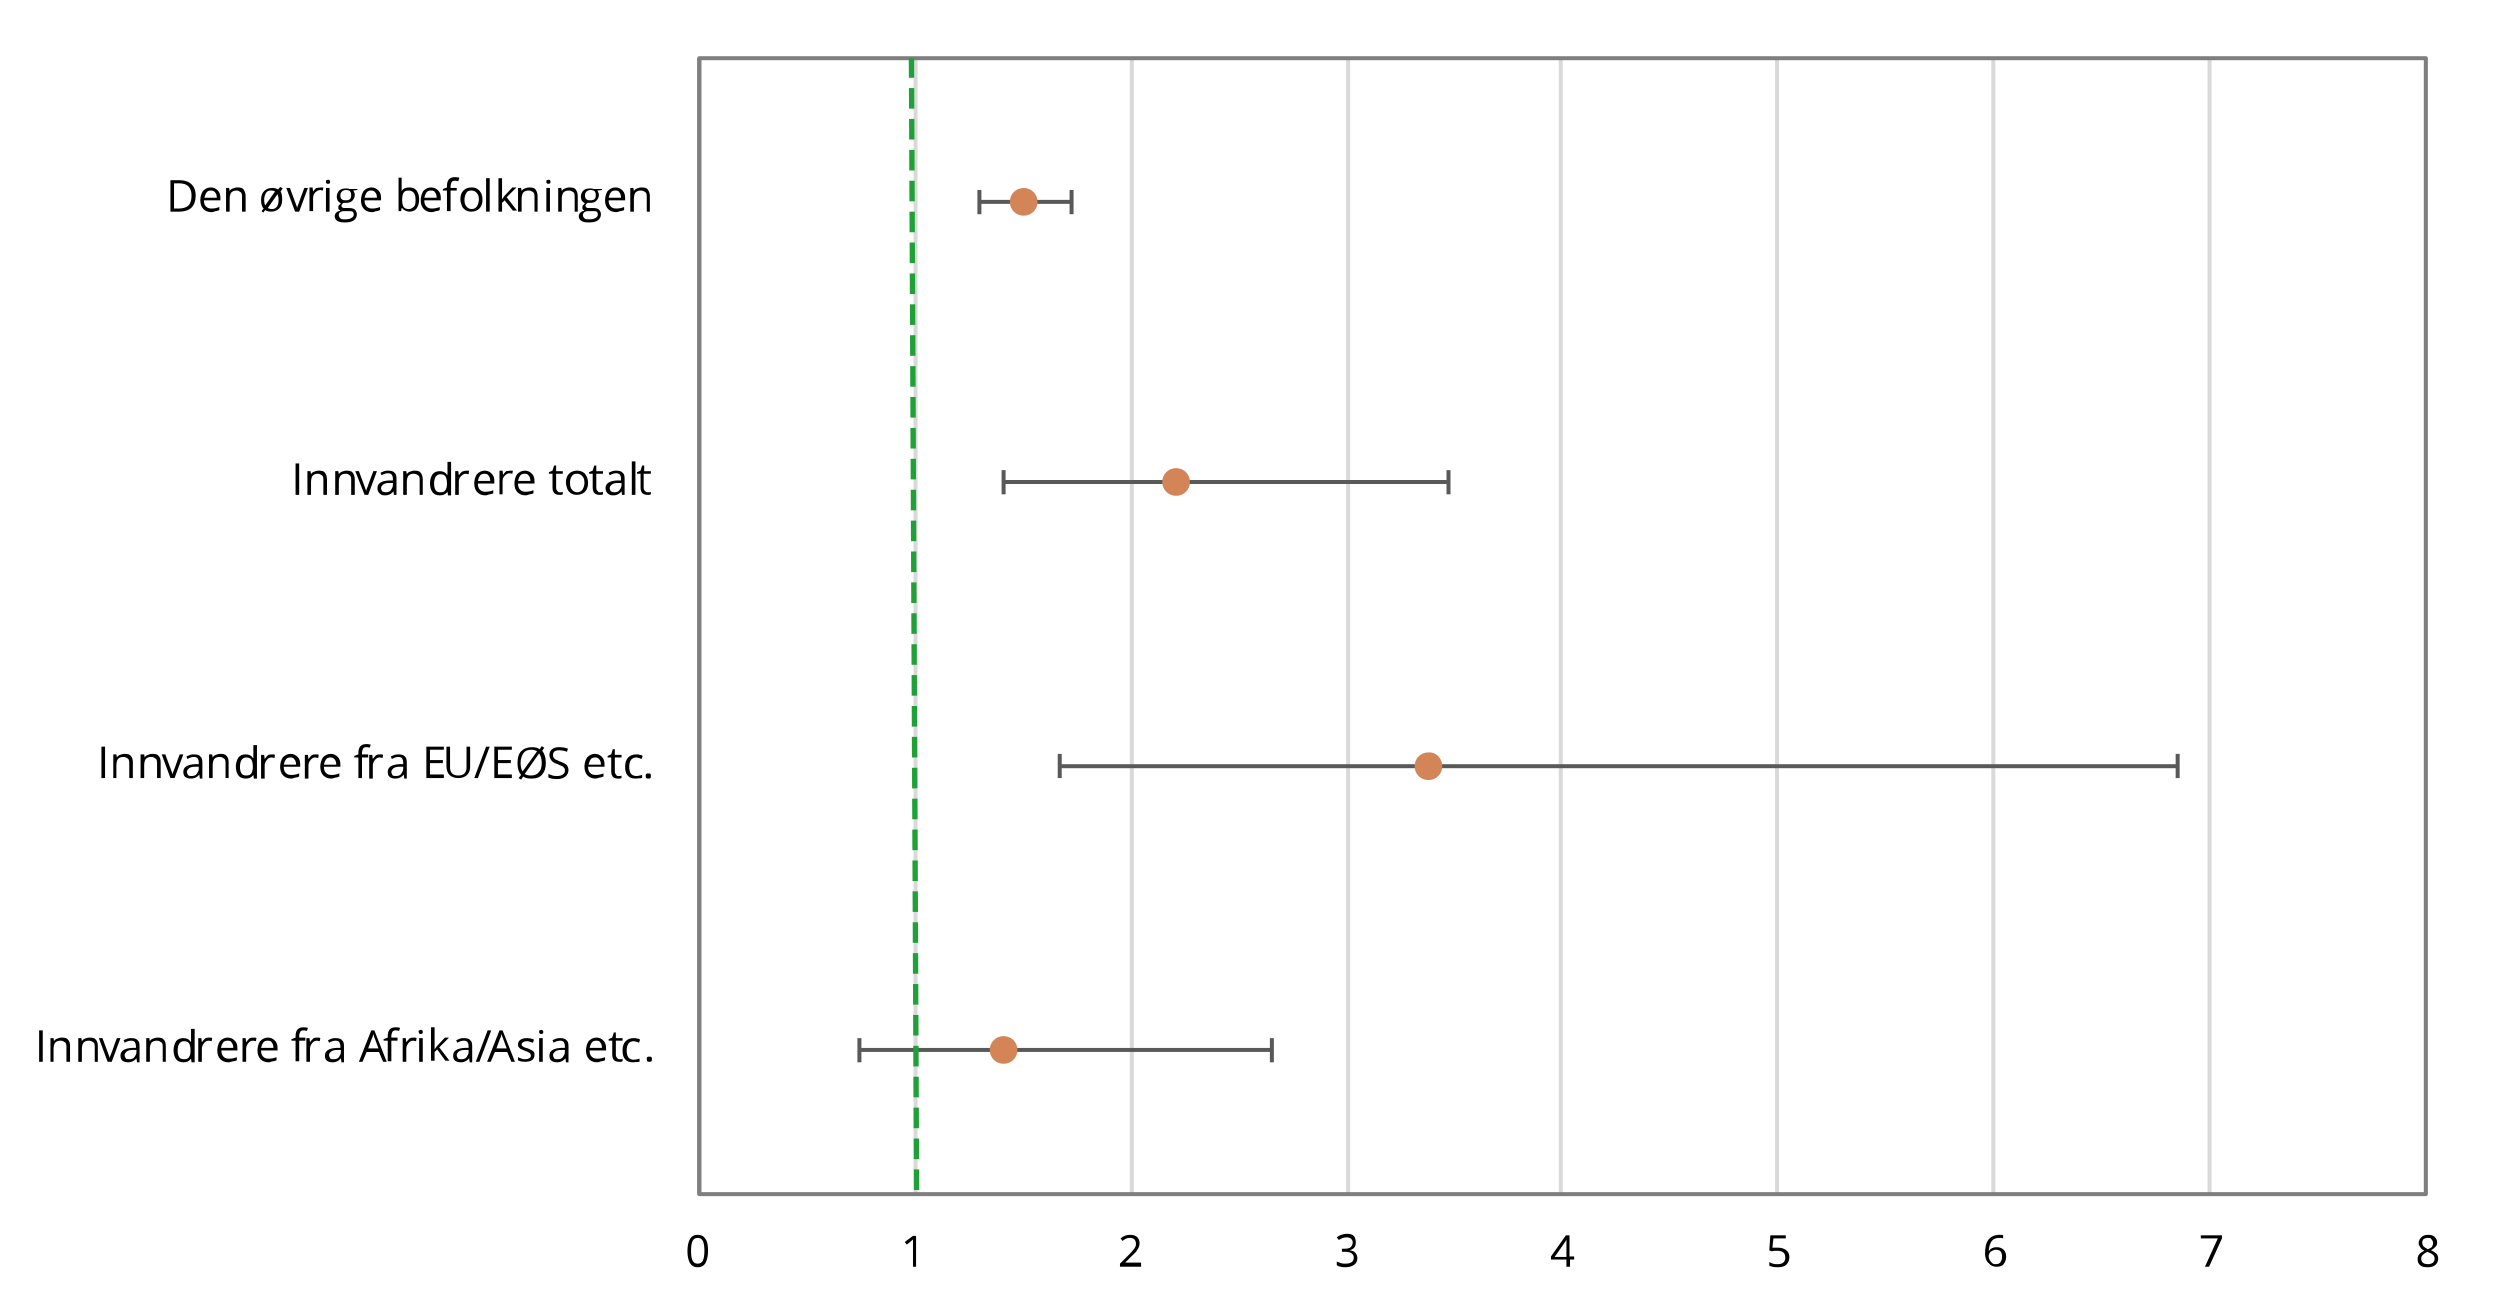 <?xml version="1.0" encoding="utf-8"?>
<!-- Generator: Adobe Illustrator 27.9.0, SVG Export Plug-In . SVG Version: 6.00 Build 0)  -->
<svg version="1.1" id="Layer_1" xmlns="http://www.w3.org/2000/svg" xmlns:xlink="http://www.w3.org/1999/xlink" x="0px" y="0px"
	 viewBox="0 0 485.5 255.6" style="enable-background:new 0 0 485.5 255.6;" xml:space="preserve">
<style type="text/css">
	.st0{fill-rule:evenodd;clip-rule:evenodd;fill:#FFFFFF;}
	
		.st1{clip-path:url(#SVGID_00000163053385543830723440000006045845946894019725_);fill:none;stroke:#D9D9D9;stroke-width:0.777;stroke-linejoin:round;stroke-miterlimit:10;}
	
		.st2{clip-path:url(#SVGID_00000005974064729179758590000005364648320627440274_);fill:none;stroke:#7F7F7F;stroke-width:0.777;stroke-linejoin:round;stroke-miterlimit:10;}
	
		.st3{clip-path:url(#SVGID_00000106125871228130797260000005219691633409377666_);fill:none;stroke:#7F7F7F;stroke-width:0.777;stroke-linejoin:round;stroke-miterlimit:10;}
	
		.st4{clip-path:url(#SVGID_00000152257657650638879180000009880879577095496323_);fill:none;stroke:#595959;stroke-width:0.777;stroke-linejoin:round;stroke-miterlimit:10;}
	
		.st5{clip-path:url(#SVGID_00000029749888236178719690000017697369800261943728_);fill:none;stroke:#595959;stroke-width:0.777;stroke-linejoin:round;stroke-miterlimit:10;}
	
		.st6{clip-path:url(#SVGID_00000008852580151344708580000015027398757642912692_);fill:none;stroke:#595959;stroke-width:0.777;stroke-linejoin:round;stroke-miterlimit:10;}
	
		.st7{clip-path:url(#SVGID_00000139983699166603184540000011008122776898556327_);fill:none;stroke:#595959;stroke-width:0.777;stroke-linejoin:round;stroke-miterlimit:10;}
	.st8{clip-path:url(#SVGID_00000089562796103311227420000002331459765157690529_);fill:#D48557;}
	
		.st9{clip-path:url(#SVGID_00000089562796103311227420000002331459765157690529_);fill:none;stroke:#D48557;stroke-width:0.777;stroke-linejoin:round;stroke-miterlimit:10;}
	.st10{clip-path:url(#SVGID_00000148621992616925017590000003525246397531241866_);}
	.st11{clip-path:url(#SVGID_00000017503505290226795500000013936291963170637442_);}
	.st12{clip-path:url(#SVGID_00000152985350932066725310000004302035815708216193_);}
	.st13{clip-path:url(#SVGID_00000181053970293078944300000004991398657906322583_);}
	.st14{clip-path:url(#SVGID_00000101089123830492167140000000328754337652305836_);}
	.st15{clip-path:url(#SVGID_00000019664071257835574250000008722034614893796226_);}
	.st16{clip-path:url(#SVGID_00000063597765729875714620000006506779827231943323_);}
	.st17{clip-path:url(#SVGID_00000041283455135193348840000017732988466705491078_);}
	.st18{clip-path:url(#SVGID_00000040534490388628018800000015644262157019879599_);}
	.st19{clip-path:url(#SVGID_00000153678990521251130710000003975496555482304186_);}
	.st20{clip-path:url(#SVGID_00000011735439288807655790000001802176383909472907_);}
	.st21{clip-path:url(#SVGID_00000128471971365661744490000006137922671694399130_);}
	.st22{clip-path:url(#SVGID_00000080204134186151148880000013799953317354655933_);}
	.st23{clip-path:url(#SVGID_00000089564041716157448110000007793516586448928176_);}
	.st24{clip-path:url(#SVGID_00000096749366482392026440000007059207576775434164_);}
	.st25{clip-path:url(#SVGID_00000106139391782975517810000018327679435402536860_);}
	.st26{clip-path:url(#SVGID_00000021807639109845612990000014153966490168450705_);}
	.st27{clip-path:url(#SVGID_00000076577011013873415470000012735160019627976088_);}
	.st28{clip-path:url(#SVGID_00000101091779840994954720000012252826559099346332_);}
	.st29{clip-path:url(#SVGID_00000020400825448545289110000013724009343397430207_);}
	.st30{clip-path:url(#SVGID_00000078736692779027199170000005338898168855950494_);}
	.st31{clip-path:url(#SVGID_00000050656256294572506240000011645312713691794363_);}
	.st32{clip-path:url(#SVGID_00000007427203771573352810000014147953469522534278_);}
	.st33{clip-path:url(#SVGID_00000150802065554986347200000013711941275334090128_);}
	.st34{clip-path:url(#SVGID_00000164490564742010245220000008055777676695064451_);}
	.st35{clip-path:url(#SVGID_00000150089554036007462470000012539366373713701790_);}
	
		.st36{clip-path:url(#SVGID_00000013167740700683298820000001257847176562847910_);fill:none;stroke:#1FA138;stroke-width:1.036;stroke-linejoin:round;stroke-miterlimit:10;stroke-dasharray:4,2;}
</style>
<g>
	<polygon class="st0" points="0,0 485.5,0 485.5,255.6 0,255.6 0,0 	"/>
	<g>
		<defs>
			<polygon id="SVGID_1_" points="0,254.8 484.7,254.8 484.7,0 0,0 0,254.8 			"/>
		</defs>
		<clipPath id="SVGID_00000164481407497160098410000006935167627921641123_">
			<use xlink:href="#SVGID_1_"  style="overflow:visible;"/>
		</clipPath>
		
			<path style="clip-path:url(#SVGID_00000164481407497160098410000006935167627921641123_);fill:none;stroke:#D9D9D9;stroke-width:0.777;stroke-linejoin:round;stroke-miterlimit:10;" d="
			M177.8,11.3v220.6 M219.8,11.3v220.6 M261.8,11.3v220.6 M303.1,11.3v220.6 M345.1,11.3v220.6 M387.1,11.3v220.6 M429.1,11.3v220.6
			 M471.1,11.3v220.6"/>
	</g>
	<g>
		<defs>
			<polygon id="SVGID_00000078038374804320428520000012003358245407304833_" points="0,254.8 484.7,254.8 484.7,0 0,0 0,254.8 			
				"/>
		</defs>
		<clipPath id="SVGID_00000111879290295615074560000017877412946160986504_">
			<use xlink:href="#SVGID_00000078038374804320428520000012003358245407304833_"  style="overflow:visible;"/>
		</clipPath>
		
			<polygon style="clip-path:url(#SVGID_00000111879290295615074560000017877412946160986504_);fill:none;stroke:#7F7F7F;stroke-width:0.777;stroke-linejoin:round;stroke-miterlimit:10;" points="
			135.8,11.3 471.1,11.3 471.1,231.9 135.8,231.9 135.8,11.3 		"/>
	</g>
	<g>
		<defs>
			<polygon id="SVGID_00000183950095762842310740000016914968318801919133_" points="0,254.8 484.7,254.8 484.7,0 0,0 0,254.8 			
				"/>
		</defs>
		<clipPath id="SVGID_00000183223102479025072540000005072321851770453409_">
			<use xlink:href="#SVGID_00000183950095762842310740000016914968318801919133_"  style="overflow:visible;"/>
		</clipPath>
		
			<line style="clip-path:url(#SVGID_00000183223102479025072540000005072321851770453409_);fill:none;stroke:#7F7F7F;stroke-width:0.777;stroke-linejoin:round;stroke-miterlimit:10;" x1="135.8" y1="231.9" x2="135.8" y2="11.3"/>
	</g>
	<g>
		<defs>
			<polygon id="SVGID_00000064329246653809620180000014917855334010231480_" points="135.4,232.3 470.7,232.3 470.7,10.9 
				135.4,10.9 135.4,232.3 			"/>
		</defs>
		<clipPath id="SVGID_00000008144028614586021250000007584265467593499270_">
			<use xlink:href="#SVGID_00000064329246653809620180000014917855334010231480_"  style="overflow:visible;"/>
		</clipPath>
		
			<path style="clip-path:url(#SVGID_00000008144028614586021250000007584265467593499270_);fill:none;stroke:#595959;stroke-width:0.777;stroke-linejoin:round;stroke-miterlimit:10;" d="
			M194.9,203.9h-28 M194.9,203.9H247 M166.9,201.6v4.7 M247,201.6v4.7"/>
	</g>
	<g>
		<defs>
			<polygon id="SVGID_00000169545429548207563540000001165272993691460486_" points="135.4,232.3 470.7,232.3 470.7,10.9 
				135.4,10.9 135.4,232.3 			"/>
		</defs>
		<clipPath id="SVGID_00000067218577627093568300000008296292094328271252_">
			<use xlink:href="#SVGID_00000169545429548207563540000001165272993691460486_"  style="overflow:visible;"/>
		</clipPath>
		
			<path style="clip-path:url(#SVGID_00000067218577627093568300000008296292094328271252_);fill:none;stroke:#595959;stroke-width:0.777;stroke-linejoin:round;stroke-miterlimit:10;" d="
			M277.4,148.8h-71.6 M277.4,148.8h145.5 M205.8,146.4v4.7 M422.9,146.4v4.7"/>
	</g>
	<g>
		<defs>
			<polygon id="SVGID_00000134251715031747067130000002184274603685839806_" points="135.4,232.3 470.7,232.3 470.7,10.9 
				135.4,10.9 135.4,232.3 			"/>
		</defs>
		<clipPath id="SVGID_00000100376109672658953530000016173783788371597240_">
			<use xlink:href="#SVGID_00000134251715031747067130000002184274603685839806_"  style="overflow:visible;"/>
		</clipPath>
		
			<path style="clip-path:url(#SVGID_00000100376109672658953530000016173783788371597240_);fill:none;stroke:#595959;stroke-width:0.777;stroke-linejoin:round;stroke-miterlimit:10;" d="
			M228.4,93.6h-33.5 M228.4,93.6h52.9 M194.9,91.3v4.7 M281.3,91.3v4.7"/>
	</g>
	<g>
		<defs>
			<polygon id="SVGID_00000119799620676855854900000015623083626945815198_" points="135.4,232.3 470.7,232.3 470.7,10.9 
				135.4,10.9 135.4,232.3 			"/>
		</defs>
		<clipPath id="SVGID_00000140737198341217027020000012989313319865134990_">
			<use xlink:href="#SVGID_00000119799620676855854900000015623083626945815198_"  style="overflow:visible;"/>
		</clipPath>
		
			<path style="clip-path:url(#SVGID_00000140737198341217027020000012989313319865134990_);fill:none;stroke:#595959;stroke-width:0.777;stroke-linejoin:round;stroke-miterlimit:10;" d="
			M198.8,39.2h-8.6 M198.8,39.2h9.3 M190.2,36.9v4.7 M208.1,36.9v4.7"/>
	</g>
	<g>
		<defs>
			<polygon id="SVGID_00000029017608497181572310000014475483993679644595_" points="0,254.8 484.7,254.8 484.7,0 0,0 0,254.8 			
				"/>
		</defs>
		<clipPath id="SVGID_00000102502295431056292190000005705901900257053841_">
			<use xlink:href="#SVGID_00000029017608497181572310000014475483993679644595_"  style="overflow:visible;"/>
		</clipPath>
		<path style="clip-path:url(#SVGID_00000102502295431056292190000005705901900257053841_);fill:#D48557;" d="M197.2,203.9
			c0,1.3-1,2.3-2.3,2.3s-2.3-1-2.3-2.3s1-2.3,2.3-2.3S197.2,202.6,197.2,203.9L197.2,203.9z"/>
		
			<path style="clip-path:url(#SVGID_00000102502295431056292190000005705901900257053841_);fill:none;stroke:#D48557;stroke-width:0.777;stroke-linejoin:round;stroke-miterlimit:10;" d="
			M197.2,203.9c0,1.3-1,2.3-2.3,2.3s-2.3-1-2.3-2.3s1-2.3,2.3-2.3S197.2,202.6,197.2,203.9L197.2,203.9z"/>
		<path style="clip-path:url(#SVGID_00000102502295431056292190000005705901900257053841_);fill:#D48557;" d="M279.7,148.8
			c0,1.3-1,2.3-2.3,2.3c-1.3,0-2.3-1-2.3-2.3s1-2.3,2.3-2.3C278.7,146.4,279.7,147.5,279.7,148.8L279.7,148.8z"/>
		
			<path style="clip-path:url(#SVGID_00000102502295431056292190000005705901900257053841_);fill:none;stroke:#D48557;stroke-width:0.777;stroke-linejoin:round;stroke-miterlimit:10;" d="
			M279.7,148.8c0,1.3-1,2.3-2.3,2.3c-1.3,0-2.3-1-2.3-2.3s1-2.3,2.3-2.3C278.7,146.4,279.7,147.5,279.7,148.8L279.7,148.8z"/>
		<path style="clip-path:url(#SVGID_00000102502295431056292190000005705901900257053841_);fill:#D48557;" d="M230.7,93.6
			c0,1.3-1,2.3-2.3,2.3s-2.3-1-2.3-2.3s1-2.3,2.3-2.3S230.7,92.3,230.7,93.6L230.7,93.6z"/>
		
			<path style="clip-path:url(#SVGID_00000102502295431056292190000005705901900257053841_);fill:none;stroke:#D48557;stroke-width:0.777;stroke-linejoin:round;stroke-miterlimit:10;" d="
			M230.7,93.6c0,1.3-1,2.3-2.3,2.3s-2.3-1-2.3-2.3s1-2.3,2.3-2.3S230.7,92.3,230.7,93.6L230.7,93.6z"/>
		<path style="clip-path:url(#SVGID_00000102502295431056292190000005705901900257053841_);fill:#D48557;" d="M201.1,39.2
			c0,1.3-1,2.3-2.3,2.3s-2.3-1-2.3-2.3s1-2.3,2.3-2.3S201.1,37.9,201.1,39.2L201.1,39.2z"/>
		
			<path style="clip-path:url(#SVGID_00000102502295431056292190000005705901900257053841_);fill:none;stroke:#D48557;stroke-width:0.777;stroke-linejoin:round;stroke-miterlimit:10;" d="
			M201.1,39.2c0,1.3-1,2.3-2.3,2.3s-2.3-1-2.3-2.3s1-2.3,2.3-2.3S201.1,37.9,201.1,39.2L201.1,39.2z"/>
	</g>
	<g>
		<defs>
			<polygon id="SVGID_00000106137119989836516130000002708790990083720074_" points="0,254.8 484.7,254.8 484.7,0 0,0 0,254.8 			
				"/>
		</defs>
		<clipPath id="SVGID_00000014623389332805165590000000120619608180097680_">
			<use xlink:href="#SVGID_00000106137119989836516130000002708790990083720074_"  style="overflow:visible;"/>
		</clipPath>
		<g style="clip-path:url(#SVGID_00000014623389332805165590000000120619608180097680_);">
			<defs>
				<rect id="SVGID_00000066478784602874819950000014766455574484780203_" width="484.7" height="254.8"/>
			</defs>
			<clipPath id="SVGID_00000053541810200629221040000008180244817783157900_">
				<use xlink:href="#SVGID_00000066478784602874819950000014766455574484780203_"  style="overflow:visible;"/>
			</clipPath>
			<g style="clip-path:url(#SVGID_00000053541810200629221040000008180244817783157900_);">
				<path d="M137.5,242.9c0,1.1-0.2,1.8-0.5,2.4c-0.3,0.5-0.8,0.8-1.5,0.8c-0.7,0-1.2-0.3-1.5-0.8c-0.3-0.5-0.5-1.3-0.5-2.3
					c0-1.1,0.2-1.9,0.5-2.4s0.8-0.8,1.5-0.8c0.7,0,1.2,0.3,1.5,0.8C137.4,241.1,137.5,241.9,137.5,242.9z M134.2,242.9
					c0,0.9,0.1,1.5,0.3,1.9c0.2,0.4,0.5,0.6,1,0.6c0.5,0,0.8-0.2,1-0.6c0.2-0.4,0.3-1.1,0.3-1.9s-0.1-1.5-0.3-1.9
					c-0.2-0.4-0.5-0.6-1-0.6c-0.5,0-0.8,0.2-1,0.6C134.3,241.4,134.2,242,134.2,242.9z"/>
			</g>
		</g>
	</g>
	<g>
		<defs>
			<polygon id="SVGID_00000168095291012115859540000017330520707896851641_" points="0,254.8 484.7,254.8 484.7,0 0,0 0,254.8 			
				"/>
		</defs>
		<clipPath id="SVGID_00000068667414667222861750000009169224798540103809_">
			<use xlink:href="#SVGID_00000168095291012115859540000017330520707896851641_"  style="overflow:visible;"/>
		</clipPath>
		<g style="clip-path:url(#SVGID_00000068667414667222861750000009169224798540103809_);">
			<defs>
				<rect id="SVGID_00000147188851338984339950000017208971902996240771_" width="484.7" height="254.8"/>
			</defs>
			<clipPath id="SVGID_00000101783861510319021950000000064892332506293888_">
				<use xlink:href="#SVGID_00000147188851338984339950000017208971902996240771_"  style="overflow:visible;"/>
			</clipPath>
			<g style="clip-path:url(#SVGID_00000101783861510319021950000000064892332506293888_);">
				<path d="M178,246h-0.7v-4.3c0-0.4,0-0.7,0-1c-0.1,0.1-0.1,0.1-0.2,0.2c-0.1,0.1-0.4,0.3-1,0.8l-0.4-0.5l1.6-1.2h0.6V246z"/>
			</g>
		</g>
	</g>
	<g>
		<defs>
			<polygon id="SVGID_00000033359451905689051780000018437231827821657223_" points="0,254.8 484.7,254.8 484.7,0 0,0 0,254.8 			
				"/>
		</defs>
		<clipPath id="SVGID_00000020379613588023636150000010727300529591804552_">
			<use xlink:href="#SVGID_00000033359451905689051780000018437231827821657223_"  style="overflow:visible;"/>
		</clipPath>
		<g style="clip-path:url(#SVGID_00000020379613588023636150000010727300529591804552_);">
			<defs>
				<rect id="SVGID_00000018929319890246153100000014300813143280163477_" width="484.7" height="254.8"/>
			</defs>
			<clipPath id="SVGID_00000052823899372699116650000000640235997379531658_">
				<use xlink:href="#SVGID_00000018929319890246153100000014300813143280163477_"  style="overflow:visible;"/>
			</clipPath>
			<g style="clip-path:url(#SVGID_00000052823899372699116650000000640235997379531658_);">
				<path d="M221.5,246h-4v-0.6l1.6-1.6c0.5-0.5,0.8-0.8,1-1.1c0.2-0.2,0.3-0.4,0.4-0.6c0.1-0.2,0.1-0.4,0.1-0.6
					c0-0.3-0.1-0.6-0.3-0.8c-0.2-0.2-0.5-0.3-0.8-0.3c-0.3,0-0.5,0-0.7,0.1c-0.2,0.1-0.5,0.2-0.8,0.5l-0.4-0.5
					c0.6-0.5,1.2-0.7,1.8-0.7c0.6,0,1,0.1,1.4,0.4c0.3,0.3,0.5,0.7,0.5,1.2c0,0.4-0.1,0.8-0.3,1.1c-0.2,0.4-0.6,0.9-1.2,1.4
					l-1.3,1.3v0h3.1V246z"/>
			</g>
		</g>
	</g>
	<g>
		<defs>
			<polygon id="SVGID_00000088819048290964832460000014348306196664061373_" points="0,254.8 484.7,254.8 484.7,0 0,0 0,254.8 			
				"/>
		</defs>
		<clipPath id="SVGID_00000145759161512470969460000016589497534954668178_">
			<use xlink:href="#SVGID_00000088819048290964832460000014348306196664061373_"  style="overflow:visible;"/>
		</clipPath>
		<g style="clip-path:url(#SVGID_00000145759161512470969460000016589497534954668178_);">
			<defs>
				<rect id="SVGID_00000085230169877478486790000002563660059630741933_" width="484.7" height="254.8"/>
			</defs>
			<clipPath id="SVGID_00000002372013121402950450000002275775653633322943_">
				<use xlink:href="#SVGID_00000085230169877478486790000002563660059630741933_"  style="overflow:visible;"/>
			</clipPath>
			<g style="clip-path:url(#SVGID_00000002372013121402950450000002275775653633322943_);">
				<path d="M263.3,241.3c0,0.4-0.1,0.7-0.3,1c-0.2,0.2-0.5,0.4-0.9,0.5v0c0.5,0.1,0.9,0.2,1.1,0.5c0.2,0.2,0.4,0.6,0.4,1
					c0,0.6-0.2,1-0.6,1.3c-0.4,0.3-1,0.5-1.7,0.5c-0.3,0-0.6,0-0.9-0.1c-0.3,0-0.5-0.1-0.8-0.3v-0.7c0.3,0.1,0.5,0.2,0.8,0.3
					c0.3,0.1,0.6,0.1,0.9,0.1c1.1,0,1.6-0.4,1.6-1.2c0-0.7-0.6-1.1-1.7-1.1h-0.6v-0.6h0.6c0.5,0,0.9-0.1,1.1-0.3s0.4-0.5,0.4-0.9
					c0-0.3-0.1-0.5-0.3-0.7c-0.2-0.2-0.5-0.3-0.8-0.3c-0.3,0-0.5,0-0.8,0.1c-0.2,0.1-0.5,0.2-0.8,0.4l-0.4-0.5
					c0.3-0.2,0.5-0.4,0.9-0.5c0.3-0.1,0.7-0.2,1-0.2c0.6,0,1.1,0.1,1.4,0.4S263.3,240.9,263.3,241.3z"/>
			</g>
		</g>
	</g>
	<g>
		<defs>
			<polygon id="SVGID_00000160899705156133317210000017505441068173907883_" points="0,254.8 484.7,254.8 484.7,0 0,0 0,254.8 			
				"/>
		</defs>
		<clipPath id="SVGID_00000018921435502573093380000008202560246193637798_">
			<use xlink:href="#SVGID_00000160899705156133317210000017505441068173907883_"  style="overflow:visible;"/>
		</clipPath>
		<g style="clip-path:url(#SVGID_00000018921435502573093380000008202560246193637798_);">
			<defs>
				<rect id="SVGID_00000067919103380158780160000003727997433926312577_" width="484.7" height="254.8"/>
			</defs>
			<clipPath id="SVGID_00000160183262378937674240000003631756776727901337_">
				<use xlink:href="#SVGID_00000067919103380158780160000003727997433926312577_"  style="overflow:visible;"/>
			</clipPath>
			<g style="clip-path:url(#SVGID_00000160183262378937674240000003631756776727901337_);">
				<path d="M305.8,244.6h-0.9v1.4h-0.7v-1.4h-3V244l2.9-4.1h0.7v4.1h0.9V244.6z M304.2,244v-2c0-0.4,0-0.8,0-1.3h0
					c-0.1,0.3-0.3,0.5-0.4,0.7l-1.9,2.7H304.2z"/>
			</g>
		</g>
	</g>
	<g>
		<defs>
			<polygon id="SVGID_00000169517638534630881020000013424394773918493569_" points="0,254.8 484.7,254.8 484.7,0 0,0 0,254.8 			
				"/>
		</defs>
		<clipPath id="SVGID_00000176007592274481948810000015113010383931720874_">
			<use xlink:href="#SVGID_00000169517638534630881020000013424394773918493569_"  style="overflow:visible;"/>
		</clipPath>
		<g style="clip-path:url(#SVGID_00000176007592274481948810000015113010383931720874_);">
			<defs>
				<rect id="SVGID_00000173125220035367669540000013159232868071833008_" width="484.7" height="254.8"/>
			</defs>
			<clipPath id="SVGID_00000029014355752166084360000010640116359163504824_">
				<use xlink:href="#SVGID_00000173125220035367669540000013159232868071833008_"  style="overflow:visible;"/>
			</clipPath>
			<g style="clip-path:url(#SVGID_00000029014355752166084360000010640116359163504824_);">
				<path d="M345.4,242.3c0.6,0,1.1,0.2,1.5,0.5c0.4,0.3,0.6,0.8,0.6,1.3c0,0.6-0.2,1.1-0.6,1.5c-0.4,0.4-1,0.5-1.7,0.5
					c-0.7,0-1.2-0.1-1.6-0.3v-0.7c0.2,0.1,0.4,0.2,0.7,0.3c0.3,0.1,0.6,0.1,0.9,0.1c0.5,0,0.9-0.1,1.1-0.3c0.3-0.2,0.4-0.6,0.4-1
					c0-0.9-0.5-1.3-1.6-1.3c-0.3,0-0.6,0-1.1,0.1l-0.4-0.2l0.2-2.9h3v0.6h-2.4l-0.2,1.8C344.7,242.3,345.1,242.3,345.4,242.3z"/>
			</g>
		</g>
	</g>
	<g>
		<defs>
			<polygon id="SVGID_00000034064655950341171800000015820727555352163229_" points="0,254.8 484.7,254.8 484.7,0 0,0 0,254.8 			
				"/>
		</defs>
		<clipPath id="SVGID_00000019665193723743319930000002398981228834756509_">
			<use xlink:href="#SVGID_00000034064655950341171800000015820727555352163229_"  style="overflow:visible;"/>
		</clipPath>
		<g style="clip-path:url(#SVGID_00000019665193723743319930000002398981228834756509_);">
			<defs>
				<rect id="SVGID_00000009565699236595240290000016019007328915903399_" width="484.7" height="254.8"/>
			</defs>
			<clipPath id="SVGID_00000042706571571647839730000004622919440892349113_">
				<use xlink:href="#SVGID_00000009565699236595240290000016019007328915903399_"  style="overflow:visible;"/>
			</clipPath>
			<g style="clip-path:url(#SVGID_00000042706571571647839730000004622919440892349113_);">
				<path d="M385.5,243.4c0-1.2,0.2-2.1,0.7-2.7c0.5-0.6,1.2-0.9,2.1-0.9c0.3,0,0.6,0,0.7,0.1v0.6c-0.2-0.1-0.5-0.1-0.7-0.1
					c-0.7,0-1.2,0.2-1.5,0.6c-0.3,0.4-0.5,1-0.6,1.9h0.1c0.3-0.5,0.8-0.7,1.5-0.7c0.5,0,1,0.2,1.3,0.5c0.3,0.3,0.5,0.8,0.5,1.3
					c0,0.6-0.2,1.1-0.5,1.5c-0.3,0.4-0.8,0.5-1.4,0.5c-0.6,0-1.1-0.2-1.5-0.7C385.7,244.9,385.5,244.2,385.5,243.4z M387.6,245.5
					c0.4,0,0.7-0.1,0.9-0.4s0.3-0.6,0.3-1.1c0-0.4-0.1-0.7-0.3-1c-0.2-0.2-0.5-0.3-0.9-0.3c-0.3,0-0.5,0.1-0.7,0.2
					c-0.2,0.1-0.4,0.2-0.5,0.4c-0.1,0.2-0.2,0.4-0.2,0.6c0,0.3,0.1,0.6,0.2,0.8c0.1,0.2,0.3,0.4,0.5,0.6S387.3,245.5,387.6,245.5z"
					/>
			</g>
		</g>
	</g>
	<g>
		<defs>
			<polygon id="SVGID_00000036968534459471682500000011042825670969388991_" points="0,254.8 484.7,254.8 484.7,0 0,0 0,254.8 			
				"/>
		</defs>
		<clipPath id="SVGID_00000139260282292299156010000012821609174472753031_">
			<use xlink:href="#SVGID_00000036968534459471682500000011042825670969388991_"  style="overflow:visible;"/>
		</clipPath>
		<g style="clip-path:url(#SVGID_00000139260282292299156010000012821609174472753031_);">
			<defs>
				<rect id="SVGID_00000074415099337074610420000007901746432485669252_" width="484.7" height="254.8"/>
			</defs>
			<clipPath id="SVGID_00000010990910109567320310000017836456206624106160_">
				<use xlink:href="#SVGID_00000074415099337074610420000007901746432485669252_"  style="overflow:visible;"/>
			</clipPath>
			<g style="clip-path:url(#SVGID_00000010990910109567320310000017836456206624106160_);">
				<path d="M428.2,246l2.5-5.5h-3.3v-0.6h4.1v0.6L429,246H428.2z"/>
			</g>
		</g>
	</g>
	<g>
		<defs>
			<polygon id="SVGID_00000152985372839299130510000012625141876278562190_" points="0,254.8 484.7,254.8 484.7,0 0,0 0,254.8 			
				"/>
		</defs>
		<clipPath id="SVGID_00000119117331672594385480000007304727348080869292_">
			<use xlink:href="#SVGID_00000152985372839299130510000012625141876278562190_"  style="overflow:visible;"/>
		</clipPath>
		<g style="clip-path:url(#SVGID_00000119117331672594385480000007304727348080869292_);">
			<defs>
				<rect id="SVGID_00000140700593165179265150000002639150549784328598_" width="484.7" height="254.8"/>
			</defs>
			<clipPath id="SVGID_00000061451729844669399460000017906394952323364499_">
				<use xlink:href="#SVGID_00000140700593165179265150000002639150549784328598_"  style="overflow:visible;"/>
			</clipPath>
			<g style="clip-path:url(#SVGID_00000061451729844669399460000017906394952323364499_);">
				<path d="M471.5,239.8c0.6,0,1,0.1,1.3,0.4c0.3,0.3,0.5,0.6,0.5,1.1c0,0.3-0.1,0.6-0.3,0.8c-0.2,0.2-0.5,0.5-0.9,0.7
					c0.5,0.2,0.8,0.5,1.1,0.7c0.2,0.3,0.3,0.6,0.3,0.9c0,0.5-0.2,0.9-0.5,1.2s-0.8,0.5-1.5,0.5c-0.7,0-1.2-0.1-1.5-0.4
					c-0.4-0.3-0.5-0.7-0.5-1.2c0-0.7,0.4-1.2,1.3-1.6c-0.4-0.2-0.7-0.5-0.8-0.7c-0.2-0.3-0.3-0.5-0.3-0.8c0-0.4,0.2-0.8,0.5-1.1
					S470.9,239.8,471.5,239.8z M470.2,244.4c0,0.3,0.1,0.6,0.3,0.8c0.2,0.2,0.6,0.3,1,0.3c0.4,0,0.7-0.1,1-0.3
					c0.2-0.2,0.3-0.5,0.3-0.8c0-0.3-0.1-0.5-0.3-0.7c-0.2-0.2-0.6-0.4-1.1-0.6c-0.4,0.2-0.7,0.4-0.9,0.6
					C470.3,243.9,470.2,244.1,470.2,244.4z M471.5,240.4c-0.3,0-0.6,0.1-0.8,0.2c-0.2,0.2-0.3,0.4-0.3,0.7c0,0.3,0.1,0.5,0.2,0.7
					c0.2,0.2,0.5,0.4,0.9,0.6c0.4-0.2,0.7-0.3,0.8-0.5s0.2-0.4,0.2-0.7c0-0.3-0.1-0.5-0.3-0.7C472.1,240.4,471.8,240.4,471.5,240.4z
					"/>
			</g>
		</g>
	</g>
	<g>
		<defs>
			<polygon id="SVGID_00000087372889092138920550000003004515312340182450_" points="0,254.8 484.7,254.8 484.7,0 0,0 0,254.8 			
				"/>
		</defs>
		<clipPath id="SVGID_00000078740719390037977630000009867641028907676554_">
			<use xlink:href="#SVGID_00000087372889092138920550000003004515312340182450_"  style="overflow:visible;"/>
		</clipPath>
		<g style="clip-path:url(#SVGID_00000078740719390037977630000009867641028907676554_);">
			<defs>
				<rect id="SVGID_00000134216148093755324750000012461037348648447375_" width="484.7" height="254.8"/>
			</defs>
			<clipPath id="SVGID_00000123424648957888627810000017167482320875722138_">
				<use xlink:href="#SVGID_00000134216148093755324750000012461037348648447375_"  style="overflow:visible;"/>
			</clipPath>
			<g style="clip-path:url(#SVGID_00000123424648957888627810000017167482320875722138_);">
				<path d="M7.6,206.2v-6.1h0.7v6.1H7.6z"/>
				<path d="M12.9,206.2v-3c0-0.4-0.1-0.7-0.3-0.8s-0.4-0.3-0.8-0.3c-0.5,0-0.8,0.1-1.1,0.4c-0.2,0.3-0.3,0.7-0.3,1.3v2.4H9.8v-4.6
					h0.6l0.1,0.6h0c0.1-0.2,0.3-0.4,0.6-0.5c0.3-0.1,0.5-0.2,0.9-0.2c0.6,0,1,0.1,1.2,0.4c0.3,0.3,0.4,0.7,0.4,1.3v3H12.9z"/>
				<path d="M18.4,206.2v-3c0-0.4-0.1-0.7-0.3-0.8s-0.4-0.3-0.8-0.3c-0.5,0-0.8,0.1-1.1,0.4c-0.2,0.3-0.3,0.7-0.3,1.3v2.4h-0.7v-4.6
					h0.6l0.1,0.6h0c0.1-0.2,0.3-0.4,0.6-0.5c0.3-0.1,0.5-0.2,0.9-0.2c0.6,0,1,0.1,1.2,0.4c0.3,0.3,0.4,0.7,0.4,1.3v3H18.4z"/>
				<path d="M20.9,206.2l-1.7-4.6h0.7l1,2.7c0.2,0.6,0.4,1,0.4,1.2h0c0-0.1,0.1-0.5,0.3-0.9s0.5-1.5,1.1-3h0.7l-1.7,4.6H20.9z"/>
				<path d="M26.6,206.2l-0.1-0.7h0c-0.2,0.3-0.5,0.5-0.7,0.6c-0.2,0.1-0.5,0.2-0.9,0.2c-0.5,0-0.8-0.1-1.1-0.3
					c-0.3-0.2-0.4-0.6-0.4-1c0-0.9,0.7-1.4,2.2-1.5l0.8,0v-0.3c0-0.4-0.1-0.6-0.2-0.8s-0.4-0.3-0.7-0.3c-0.4,0-0.8,0.1-1.3,0.4
					l-0.2-0.5c0.2-0.1,0.5-0.2,0.7-0.3c0.3-0.1,0.5-0.1,0.8-0.1c0.5,0,1,0.1,1.2,0.4c0.3,0.2,0.4,0.6,0.4,1.2v3.1H26.6z M25.1,205.7
					c0.4,0,0.8-0.1,1-0.4s0.4-0.6,0.4-1v-0.4l-0.7,0c-0.6,0-0.9,0.1-1.2,0.3c-0.2,0.2-0.4,0.4-0.4,0.7c0,0.2,0.1,0.4,0.2,0.6
					S24.8,205.7,25.1,205.7z"/>
				<path d="M31.6,206.2v-3c0-0.4-0.1-0.7-0.3-0.8s-0.4-0.3-0.8-0.3c-0.5,0-0.8,0.1-1.1,0.4c-0.2,0.3-0.3,0.7-0.3,1.3v2.4h-0.7v-4.6
					h0.6l0.1,0.6h0c0.1-0.2,0.3-0.4,0.6-0.5c0.3-0.1,0.5-0.2,0.9-0.2c0.6,0,1,0.1,1.2,0.4c0.3,0.3,0.4,0.7,0.4,1.3v3H31.6z"/>
				<path d="M37.1,205.6L37.1,205.6c-0.4,0.5-0.8,0.7-1.5,0.7c-0.6,0-1.1-0.2-1.4-0.6c-0.3-0.4-0.5-1-0.5-1.7s0.2-1.3,0.5-1.8
					c0.3-0.4,0.8-0.6,1.4-0.6c0.6,0,1.1,0.2,1.4,0.7h0.1l0-0.3l0-0.3v-1.9h0.7v6.5h-0.6L37.1,205.6z M35.7,205.7
					c0.5,0,0.8-0.1,1-0.4c0.2-0.3,0.3-0.7,0.3-1.2v-0.1c0-0.6-0.1-1.1-0.3-1.4c-0.2-0.3-0.6-0.4-1-0.4c-0.4,0-0.7,0.2-0.9,0.5
					c-0.2,0.3-0.3,0.8-0.3,1.3c0,0.6,0.1,1,0.3,1.3C34.9,205.5,35.2,205.7,35.7,205.7z"/>
				<path d="M40.7,201.5c0.2,0,0.4,0,0.5,0.1l-0.1,0.6c-0.2,0-0.4-0.1-0.5-0.1c-0.4,0-0.7,0.1-1,0.5s-0.4,0.7-0.4,1.1v2.5h-0.7v-4.6
					h0.6l0.1,0.8h0c0.2-0.3,0.4-0.5,0.6-0.7S40.4,201.5,40.7,201.5z"/>
				<path d="M44.4,206.3c-0.7,0-1.2-0.2-1.6-0.6c-0.4-0.4-0.6-1-0.6-1.7c0-0.7,0.2-1.3,0.5-1.8c0.4-0.4,0.9-0.7,1.5-0.7
					c0.6,0,1,0.2,1.4,0.6s0.5,0.9,0.5,1.5v0.4H43c0,0.5,0.1,0.9,0.4,1.2c0.3,0.3,0.6,0.4,1.1,0.4c0.5,0,1-0.1,1.5-0.3v0.6
					c-0.2,0.1-0.5,0.2-0.7,0.2S44.7,206.3,44.4,206.3z M44.2,202.1c-0.4,0-0.7,0.1-0.9,0.4s-0.3,0.6-0.4,1h2.4c0-0.4-0.1-0.8-0.3-1
					C44.9,202.2,44.6,202.1,44.2,202.1z"/>
				<path d="M49.3,201.5c0.2,0,0.4,0,0.5,0.1l-0.1,0.6c-0.2,0-0.4-0.1-0.5-0.1c-0.4,0-0.7,0.1-1,0.5s-0.4,0.7-0.4,1.1v2.5h-0.7v-4.6
					h0.6l0.1,0.8h0c0.2-0.3,0.4-0.5,0.6-0.7S49,201.5,49.3,201.5z"/>
				<path d="M52.2,206.3c-0.7,0-1.2-0.2-1.6-0.6c-0.4-0.4-0.6-1-0.6-1.7c0-0.7,0.2-1.3,0.5-1.8c0.4-0.4,0.9-0.7,1.5-0.7
					c0.6,0,1,0.2,1.4,0.6s0.5,0.9,0.5,1.5v0.4h-3.2c0,0.5,0.1,0.9,0.4,1.2c0.3,0.3,0.6,0.4,1.1,0.4c0.5,0,1-0.1,1.5-0.3v0.6
					c-0.2,0.1-0.5,0.2-0.7,0.2S52.5,206.3,52.2,206.3z M52,202.1c-0.4,0-0.7,0.1-0.9,0.4s-0.3,0.6-0.4,1h2.4c0-0.4-0.1-0.8-0.3-1
					C52.7,202.2,52.4,202.1,52,202.1z"/>
				<path d="M59.3,202.1h-1.2v4h-0.7v-4h-0.8v-0.3l0.8-0.3v-0.3c0-1.1,0.5-1.7,1.5-1.7c0.2,0,0.5,0,0.9,0.1l-0.2,0.6
					c-0.3-0.1-0.5-0.1-0.7-0.1c-0.3,0-0.5,0.1-0.6,0.3c-0.1,0.2-0.2,0.5-0.2,0.8v0.3h1.2V202.1z"/>
				<path d="M61.7,201.5c0.2,0,0.4,0,0.5,0.1l-0.1,0.6c-0.2,0-0.4-0.1-0.5-0.1c-0.4,0-0.7,0.1-1,0.5s-0.4,0.7-0.4,1.1v2.5h-0.7v-4.6
					h0.6l0.1,0.8h0c0.2-0.3,0.4-0.5,0.6-0.7S61.4,201.5,61.7,201.5z"/>
				<path d="M66.3,206.2l-0.1-0.7h0c-0.2,0.3-0.5,0.5-0.7,0.6c-0.2,0.1-0.5,0.2-0.9,0.2c-0.5,0-0.8-0.1-1.1-0.3
					c-0.3-0.2-0.4-0.6-0.4-1c0-0.9,0.7-1.4,2.2-1.5l0.8,0v-0.3c0-0.4-0.1-0.6-0.2-0.8s-0.4-0.3-0.7-0.3c-0.4,0-0.8,0.1-1.3,0.4
					l-0.2-0.5c0.2-0.1,0.5-0.2,0.7-0.3c0.3-0.1,0.5-0.1,0.8-0.1c0.5,0,1,0.1,1.2,0.4c0.3,0.2,0.4,0.6,0.4,1.2v3.1H66.3z M64.8,205.7
					c0.4,0,0.8-0.1,1-0.4s0.4-0.6,0.4-1v-0.4l-0.7,0c-0.6,0-0.9,0.1-1.2,0.3c-0.2,0.2-0.4,0.4-0.4,0.7c0,0.2,0.1,0.4,0.2,0.6
					S64.5,205.7,64.8,205.7z"/>
				<path d="M74.4,206.2l-0.8-1.9h-2.4l-0.8,1.9h-0.7l2.4-6.1h0.6l2.4,6.1H74.4z M73.5,203.6l-0.7-1.9c-0.1-0.2-0.2-0.5-0.3-0.9
					c-0.1,0.3-0.1,0.6-0.3,0.9l-0.7,1.9H73.5z"/>
				<path d="M77.2,202.1h-1.2v4h-0.7v-4h-0.8v-0.3l0.8-0.3v-0.3c0-1.1,0.5-1.7,1.5-1.7c0.2,0,0.5,0,0.9,0.1l-0.2,0.6
					c-0.3-0.1-0.5-0.1-0.7-0.1c-0.3,0-0.5,0.1-0.6,0.3c-0.1,0.2-0.2,0.5-0.2,0.8v0.3h1.2V202.1z"/>
				<path d="M80.4,201.5c0.2,0,0.4,0,0.5,0.1l-0.1,0.6c-0.2,0-0.4-0.1-0.5-0.1c-0.4,0-0.7,0.1-1,0.5s-0.4,0.7-0.4,1.1v2.5h-0.7v-4.6
					h0.6l0.1,0.8h0c0.2-0.3,0.4-0.5,0.6-0.7S80.1,201.5,80.4,201.5z"/>
				<path d="M81.3,200.4c0-0.2,0-0.3,0.1-0.3s0.2-0.1,0.3-0.1c0.1,0,0.2,0,0.3,0.1c0.1,0.1,0.1,0.2,0.1,0.3c0,0.2,0,0.3-0.1,0.3
					c-0.1,0.1-0.2,0.1-0.3,0.1c-0.1,0-0.2,0-0.3-0.1C81.4,200.6,81.3,200.5,81.3,200.4z M82.1,206.2h-0.7v-4.6h0.7V206.2z"/>
				<path d="M84.4,203.8c0.1-0.2,0.3-0.4,0.5-0.7l1.5-1.6h0.8l-1.9,1.9l2,2.6h-0.8l-1.6-2.2l-0.5,0.5v1.7h-0.7v-6.5h0.7v3.4
					C84.4,203.3,84.4,203.5,84.4,203.8L84.4,203.8z"/>
				<path d="M91.2,206.2l-0.1-0.7h0c-0.2,0.3-0.5,0.5-0.7,0.6c-0.2,0.1-0.5,0.2-0.9,0.2c-0.5,0-0.8-0.1-1.1-0.3
					c-0.3-0.2-0.4-0.6-0.4-1c0-0.9,0.7-1.4,2.2-1.5l0.8,0v-0.3c0-0.4-0.1-0.6-0.2-0.8s-0.4-0.3-0.7-0.3c-0.4,0-0.8,0.1-1.3,0.4
					l-0.2-0.5c0.2-0.1,0.5-0.2,0.7-0.3c0.3-0.1,0.5-0.1,0.8-0.1c0.5,0,1,0.1,1.2,0.4c0.3,0.2,0.4,0.6,0.4,1.2v3.1H91.2z M89.6,205.7
					c0.4,0,0.8-0.1,1-0.4s0.4-0.6,0.4-1v-0.4l-0.7,0c-0.6,0-0.9,0.1-1.2,0.3c-0.2,0.2-0.4,0.4-0.4,0.7c0,0.2,0.1,0.4,0.2,0.6
					S89.4,205.7,89.6,205.7z"/>
				<path d="M95.4,200.1l-2.3,6.1h-0.7l2.3-6.1H95.4z"/>
				<path d="M99.3,206.2l-0.8-1.9h-2.4l-0.8,1.9h-0.7l2.4-6.1h0.6l2.4,6.1H99.3z M98.4,203.6l-0.7-1.9c-0.1-0.2-0.2-0.5-0.3-0.9
					c-0.1,0.3-0.1,0.6-0.3,0.9l-0.7,1.9H98.4z"/>
				<path d="M103.8,204.9c0,0.4-0.2,0.8-0.5,1c-0.3,0.2-0.8,0.3-1.3,0.3c-0.6,0-1.1-0.1-1.4-0.3v-0.6c0.2,0.1,0.5,0.2,0.7,0.3
					c0.3,0.1,0.5,0.1,0.7,0.1c0.4,0,0.6-0.1,0.8-0.2c0.2-0.1,0.3-0.3,0.3-0.5c0-0.2-0.1-0.3-0.2-0.5c-0.2-0.1-0.5-0.3-0.9-0.4
					c-0.4-0.2-0.7-0.3-0.9-0.4s-0.3-0.3-0.4-0.4c-0.1-0.1-0.1-0.3-0.1-0.5c0-0.4,0.2-0.7,0.5-0.9c0.3-0.2,0.7-0.3,1.2-0.3
					c0.5,0,1,0.1,1.4,0.3l-0.2,0.6c-0.5-0.2-0.9-0.3-1.2-0.3c-0.3,0-0.6,0.1-0.7,0.2c-0.2,0.1-0.3,0.2-0.3,0.4c0,0.1,0,0.2,0.1,0.3
					c0.1,0.1,0.2,0.2,0.3,0.2c0.1,0.1,0.4,0.2,0.8,0.3c0.5,0.2,0.9,0.4,1.1,0.6S103.8,204.6,103.8,204.9z"/>
				<path d="M104.7,200.4c0-0.2,0-0.3,0.1-0.3s0.2-0.1,0.3-0.1c0.1,0,0.2,0,0.3,0.1c0.1,0.1,0.1,0.2,0.1,0.3c0,0.2,0,0.3-0.1,0.3
					c-0.1,0.1-0.2,0.1-0.3,0.1c-0.1,0-0.2,0-0.3-0.1C104.7,200.6,104.7,200.5,104.7,200.4z M105.4,206.2h-0.7v-4.6h0.7V206.2z"/>
				<path d="M109.9,206.2l-0.1-0.7h0c-0.2,0.3-0.5,0.5-0.7,0.6c-0.2,0.1-0.5,0.2-0.9,0.2c-0.5,0-0.8-0.1-1.1-0.3
					c-0.3-0.2-0.4-0.6-0.4-1c0-0.9,0.7-1.4,2.2-1.5l0.8,0v-0.3c0-0.4-0.1-0.6-0.2-0.8s-0.4-0.3-0.7-0.3c-0.4,0-0.8,0.1-1.3,0.4
					l-0.2-0.5c0.2-0.1,0.5-0.2,0.7-0.3c0.3-0.1,0.5-0.1,0.8-0.1c0.5,0,1,0.1,1.2,0.4c0.3,0.2,0.4,0.6,0.4,1.2v3.1H109.9z
					 M108.3,205.7c0.4,0,0.8-0.1,1-0.4s0.4-0.6,0.4-1v-0.4l-0.7,0c-0.6,0-0.9,0.1-1.2,0.3c-0.2,0.2-0.4,0.4-0.4,0.7
					c0,0.2,0.1,0.4,0.2,0.6S108,205.7,108.3,205.7z"/>
				<path d="M116,206.3c-0.7,0-1.2-0.2-1.6-0.6c-0.4-0.4-0.6-1-0.6-1.7c0-0.7,0.2-1.3,0.5-1.8c0.4-0.4,0.9-0.7,1.5-0.7
					c0.6,0,1,0.2,1.4,0.6s0.5,0.9,0.5,1.5v0.4h-3.2c0,0.5,0.1,0.9,0.4,1.2c0.3,0.3,0.6,0.4,1.1,0.4c0.5,0,1-0.1,1.5-0.3v0.6
					c-0.2,0.1-0.5,0.2-0.7,0.2S116.3,206.3,116,206.3z M115.8,202.1c-0.4,0-0.7,0.1-0.9,0.4s-0.3,0.6-0.4,1h2.4c0-0.4-0.1-0.8-0.3-1
					C116.5,202.2,116.2,202.1,115.8,202.1z"/>
				<path d="M120.2,205.7c0.1,0,0.2,0,0.4,0c0.1,0,0.2,0,0.3-0.1v0.5c-0.1,0-0.2,0.1-0.3,0.1c-0.1,0-0.3,0-0.4,0
					c-0.9,0-1.3-0.5-1.3-1.4v-2.7h-0.7v-0.3l0.7-0.3l0.3-1h0.4v1.1h1.3v0.5h-1.3v2.7c0,0.3,0.1,0.5,0.2,0.6S120,205.7,120.2,205.7z"
					/>
				<path d="M122.9,206.3c-0.7,0-1.2-0.2-1.5-0.6c-0.4-0.4-0.5-1-0.5-1.7c0-0.8,0.2-1.4,0.6-1.8c0.4-0.4,0.9-0.6,1.6-0.6
					c0.2,0,0.4,0,0.7,0.1c0.2,0,0.4,0.1,0.5,0.2l-0.2,0.6c-0.2-0.1-0.3-0.1-0.5-0.2c-0.2,0-0.3-0.1-0.5-0.1c-0.9,0-1.4,0.6-1.4,1.8
					c0,0.6,0.1,1,0.3,1.3c0.2,0.3,0.6,0.5,1,0.5c0.4,0,0.8-0.1,1.2-0.2v0.6C123.8,206.2,123.4,206.3,122.9,206.3z"/>
				<path d="M125.6,205.7c0-0.2,0-0.3,0.1-0.4c0.1-0.1,0.2-0.1,0.4-0.1c0.2,0,0.3,0,0.4,0.1c0.1,0.1,0.1,0.2,0.1,0.4
					c0,0.2,0,0.3-0.1,0.4c-0.1,0.1-0.2,0.1-0.4,0.1c-0.1,0-0.3,0-0.4-0.1C125.7,206.1,125.6,205.9,125.6,205.7z"/>
			</g>
		</g>
	</g>
	<g>
		<defs>
			<polygon id="SVGID_00000093896244198077862640000008340476506409788821_" points="0,254.8 484.7,254.8 484.7,0 0,0 0,254.8 			
				"/>
		</defs>
		<clipPath id="SVGID_00000173148030371220587210000001876649364612387004_">
			<use xlink:href="#SVGID_00000093896244198077862640000008340476506409788821_"  style="overflow:visible;"/>
		</clipPath>
		<g style="clip-path:url(#SVGID_00000173148030371220587210000001876649364612387004_);">
			<defs>
				<rect id="SVGID_00000023257324847084113060000006831840212162108852_" width="484.7" height="254.8"/>
			</defs>
			<clipPath id="SVGID_00000102521459697667896350000002111142681565120431_">
				<use xlink:href="#SVGID_00000023257324847084113060000006831840212162108852_"  style="overflow:visible;"/>
			</clipPath>
			<g style="clip-path:url(#SVGID_00000102521459697667896350000002111142681565120431_);">
				<path d="M19.7,151.1V145h0.7v6.1H19.7z"/>
				<path d="M25.1,151.1v-3c0-0.4-0.1-0.7-0.3-0.8s-0.4-0.3-0.8-0.3c-0.5,0-0.8,0.1-1.1,0.4c-0.2,0.3-0.3,0.7-0.3,1.3v2.4H22v-4.6
					h0.6l0.1,0.6h0c0.1-0.2,0.3-0.4,0.6-0.5c0.3-0.1,0.5-0.2,0.9-0.2c0.6,0,1,0.1,1.2,0.4c0.3,0.3,0.4,0.7,0.4,1.3v3H25.1z"/>
				<path d="M30.5,151.1v-3c0-0.4-0.1-0.7-0.3-0.8s-0.4-0.3-0.8-0.3c-0.5,0-0.8,0.1-1.1,0.4c-0.2,0.3-0.3,0.7-0.3,1.3v2.4h-0.7v-4.6
					H28l0.1,0.6h0c0.1-0.2,0.3-0.4,0.6-0.5c0.3-0.1,0.5-0.2,0.9-0.2c0.6,0,1,0.1,1.2,0.4c0.3,0.3,0.4,0.7,0.4,1.3v3H30.5z"/>
				<path d="M33.1,151.1l-1.7-4.6h0.7l1,2.7c0.2,0.6,0.4,1,0.4,1.2h0c0-0.1,0.1-0.5,0.3-0.9s0.5-1.5,1.1-3h0.7l-1.7,4.6H33.1z"/>
				<path d="M38.8,151.1l-0.1-0.7h0c-0.2,0.3-0.5,0.5-0.7,0.6c-0.2,0.1-0.5,0.2-0.9,0.2c-0.5,0-0.8-0.1-1.1-0.3
					c-0.3-0.2-0.4-0.6-0.4-1c0-0.9,0.7-1.4,2.2-1.5l0.8,0v-0.3c0-0.4-0.1-0.6-0.2-0.8s-0.4-0.3-0.7-0.3c-0.4,0-0.8,0.1-1.3,0.4
					l-0.2-0.5c0.2-0.1,0.5-0.2,0.7-0.3c0.3-0.1,0.5-0.1,0.8-0.1c0.5,0,1,0.1,1.2,0.4c0.3,0.2,0.4,0.6,0.4,1.2v3.1H38.8z M37.2,150.7
					c0.4,0,0.8-0.1,1-0.4s0.4-0.6,0.4-1v-0.4l-0.7,0c-0.6,0-0.9,0.1-1.2,0.3c-0.2,0.2-0.4,0.4-0.4,0.7c0,0.2,0.1,0.4,0.2,0.6
					S37,150.7,37.2,150.7z"/>
				<path d="M43.8,151.1v-3c0-0.4-0.1-0.7-0.3-0.8s-0.4-0.3-0.8-0.3c-0.5,0-0.8,0.1-1.1,0.4c-0.2,0.3-0.3,0.7-0.3,1.3v2.4h-0.7v-4.6
					h0.6l0.1,0.6h0c0.1-0.2,0.3-0.4,0.6-0.5c0.3-0.1,0.5-0.2,0.9-0.2c0.6,0,1,0.1,1.2,0.4c0.3,0.3,0.4,0.7,0.4,1.3v3H43.8z"/>
				<path d="M49.2,150.5L49.2,150.5c-0.4,0.5-0.8,0.7-1.5,0.7c-0.6,0-1.1-0.2-1.4-0.6c-0.3-0.4-0.5-1-0.5-1.7s0.2-1.3,0.5-1.8
					c0.3-0.4,0.8-0.6,1.4-0.6c0.6,0,1.1,0.2,1.4,0.7h0.1l0-0.3l0-0.3v-1.9h0.7v6.5h-0.6L49.2,150.5z M47.8,150.6
					c0.5,0,0.8-0.1,1-0.4c0.2-0.3,0.3-0.7,0.3-1.2v-0.1c0-0.6-0.1-1.1-0.3-1.4c-0.2-0.3-0.6-0.4-1-0.4c-0.4,0-0.7,0.2-0.9,0.5
					c-0.2,0.3-0.3,0.8-0.3,1.3c0,0.6,0.1,1,0.3,1.3C47.1,150.5,47.4,150.6,47.8,150.6z"/>
				<path d="M52.9,146.5c0.2,0,0.4,0,0.5,0.1l-0.1,0.6c-0.2,0-0.4-0.1-0.5-0.1c-0.4,0-0.7,0.1-1,0.5s-0.4,0.7-0.4,1.1v2.5h-0.7v-4.6
					h0.6l0.1,0.8h0c0.2-0.3,0.4-0.5,0.6-0.7S52.6,146.5,52.9,146.5z"/>
				<path d="M56.6,151.2c-0.7,0-1.2-0.2-1.6-0.6c-0.4-0.4-0.6-1-0.6-1.7c0-0.7,0.2-1.3,0.5-1.8c0.4-0.4,0.9-0.7,1.5-0.7
					c0.6,0,1,0.2,1.4,0.6s0.5,0.9,0.5,1.5v0.4h-3.2c0,0.5,0.1,0.9,0.4,1.2c0.3,0.3,0.6,0.4,1.1,0.4c0.5,0,1-0.1,1.5-0.3v0.6
					c-0.2,0.1-0.5,0.2-0.7,0.2S56.9,151.2,56.6,151.2z M56.4,147.1c-0.4,0-0.7,0.1-0.9,0.4s-0.3,0.6-0.4,1h2.4c0-0.4-0.1-0.8-0.3-1
					C57,147.2,56.8,147.1,56.4,147.1z"/>
				<path d="M61.4,146.5c0.2,0,0.4,0,0.5,0.1l-0.1,0.6c-0.2,0-0.4-0.1-0.5-0.1c-0.4,0-0.7,0.1-1,0.5s-0.4,0.7-0.4,1.1v2.5h-0.7v-4.6
					h0.6l0.1,0.8h0c0.2-0.3,0.4-0.5,0.6-0.7S61.1,146.5,61.4,146.5z"/>
				<path d="M64.4,151.2c-0.7,0-1.2-0.2-1.6-0.6c-0.4-0.4-0.6-1-0.6-1.7c0-0.7,0.2-1.3,0.5-1.8c0.4-0.4,0.9-0.7,1.5-0.7
					c0.6,0,1,0.2,1.4,0.6s0.5,0.9,0.5,1.5v0.4h-3.2c0,0.5,0.1,0.9,0.4,1.2c0.3,0.3,0.6,0.4,1.1,0.4c0.5,0,1-0.1,1.5-0.3v0.6
					c-0.2,0.1-0.5,0.2-0.7,0.2S64.7,151.2,64.4,151.2z M64.2,147.1c-0.4,0-0.7,0.1-0.9,0.4s-0.3,0.6-0.4,1h2.4c0-0.4-0.1-0.8-0.3-1
					C64.8,147.2,64.5,147.1,64.2,147.1z"/>
				<path d="M71.5,147.1h-1.2v4h-0.7v-4h-0.8v-0.3l0.8-0.3v-0.3c0-1.1,0.5-1.7,1.5-1.7c0.2,0,0.5,0,0.9,0.1l-0.2,0.6
					c-0.3-0.1-0.5-0.1-0.7-0.1c-0.3,0-0.5,0.1-0.6,0.3c-0.1,0.2-0.2,0.5-0.2,0.8v0.3h1.2V147.1z"/>
				<path d="M73.9,146.5c0.2,0,0.4,0,0.5,0.1l-0.1,0.6c-0.2,0-0.4-0.1-0.5-0.1c-0.4,0-0.7,0.1-1,0.5s-0.4,0.7-0.4,1.1v2.5h-0.7v-4.6
					h0.6l0.1,0.8h0c0.2-0.3,0.4-0.5,0.6-0.7S73.6,146.5,73.9,146.5z"/>
				<path d="M78.5,151.1l-0.1-0.7h0c-0.2,0.3-0.5,0.5-0.7,0.6c-0.2,0.1-0.5,0.2-0.9,0.2c-0.5,0-0.8-0.1-1.1-0.3
					c-0.3-0.2-0.4-0.6-0.4-1c0-0.9,0.7-1.4,2.2-1.5l0.8,0v-0.3c0-0.4-0.1-0.6-0.2-0.8s-0.4-0.3-0.7-0.3c-0.4,0-0.8,0.1-1.3,0.4
					l-0.2-0.5c0.2-0.1,0.5-0.2,0.7-0.3c0.3-0.1,0.5-0.1,0.8-0.1c0.5,0,1,0.1,1.2,0.4c0.3,0.2,0.4,0.6,0.4,1.2v3.1H78.5z M76.9,150.7
					c0.4,0,0.8-0.1,1-0.4s0.4-0.6,0.4-1v-0.4l-0.7,0c-0.6,0-0.9,0.1-1.2,0.3c-0.2,0.2-0.4,0.4-0.4,0.7c0,0.2,0.1,0.4,0.2,0.6
					S76.6,150.7,76.9,150.7z"/>
				<path d="M86.2,151.1h-3.4V145h3.4v0.6h-2.7v2H86v0.6h-2.5v2.2h2.7V151.1z"/>
				<path d="M91.3,145v3.9c0,0.7-0.2,1.2-0.6,1.6c-0.4,0.4-1,0.6-1.7,0.6c-0.7,0-1.3-0.2-1.7-0.6c-0.4-0.4-0.6-1-0.6-1.7V145h0.7v4
					c0,0.5,0.1,0.9,0.4,1.2c0.3,0.3,0.7,0.4,1.2,0.4c0.5,0,0.9-0.1,1.2-0.4s0.4-0.7,0.4-1.2v-4H91.3z"/>
				<path d="M95.1,145l-2.3,6.1h-0.7l2.3-6.1H95.1z"/>
				<path d="M99.4,151.1H96V145h3.4v0.6h-2.7v2h2.5v0.6h-2.5v2.2h2.7V151.1z"/>
				<path d="M106,148.1c0,1-0.2,1.7-0.7,2.3c-0.5,0.6-1.2,0.8-2.1,0.8c-0.7,0-1.2-0.1-1.6-0.4l-0.4,0.6l-0.5-0.3l0.5-0.6
					c-0.5-0.6-0.7-1.3-0.7-2.3c0-1,0.2-1.8,0.7-2.3c0.5-0.5,1.2-0.8,2.1-0.8c0.6,0,1.1,0.1,1.5,0.4l0.4-0.6l0.5,0.3l-0.4,0.6
					C105.7,146.3,106,147.1,106,148.1z M101.1,148.1c0,0.7,0.1,1.3,0.4,1.7l2.8-3.9c-0.3-0.2-0.7-0.3-1.1-0.3
					c-0.7,0-1.2,0.2-1.5,0.6S101.1,147.3,101.1,148.1z M105.2,148.1c0-0.8-0.2-1.3-0.5-1.8l-2.8,4c0.3,0.2,0.7,0.3,1.2,0.3
					c0.7,0,1.2-0.2,1.5-0.6C105.1,149.5,105.2,148.9,105.2,148.1z"/>
				<path d="M110.4,149.5c0,0.5-0.2,1-0.6,1.3s-0.9,0.5-1.6,0.5c-0.7,0-1.3-0.1-1.7-0.3v-0.7c0.3,0.1,0.5,0.2,0.8,0.3
					c0.3,0.1,0.6,0.1,0.9,0.1c0.5,0,0.8-0.1,1.1-0.3s0.4-0.4,0.4-0.7c0-0.2,0-0.4-0.1-0.5s-0.2-0.3-0.4-0.4s-0.5-0.2-0.9-0.4
					c-0.6-0.2-1-0.4-1.2-0.7c-0.2-0.3-0.4-0.6-0.4-1.1c0-0.5,0.2-0.8,0.5-1.1c0.4-0.3,0.8-0.4,1.4-0.4c0.6,0,1.2,0.1,1.7,0.3
					l-0.2,0.6c-0.5-0.2-1-0.3-1.5-0.3c-0.4,0-0.7,0.1-0.9,0.2c-0.2,0.2-0.3,0.4-0.3,0.7c0,0.2,0,0.4,0.1,0.5
					c0.1,0.1,0.2,0.3,0.4,0.4c0.2,0.1,0.5,0.2,0.9,0.4c0.6,0.2,1.1,0.5,1.3,0.7C110.2,148.8,110.4,149.1,110.4,149.5z"/>
				<path d="M115.7,151.2c-0.7,0-1.2-0.2-1.6-0.6c-0.4-0.4-0.6-1-0.6-1.7c0-0.7,0.2-1.3,0.5-1.8c0.4-0.4,0.9-0.7,1.5-0.7
					c0.6,0,1,0.2,1.4,0.6s0.5,0.9,0.5,1.5v0.4h-3.2c0,0.5,0.1,0.9,0.4,1.2c0.3,0.3,0.6,0.4,1.1,0.4c0.5,0,1-0.1,1.5-0.3v0.6
					c-0.2,0.1-0.5,0.2-0.7,0.2S116,151.2,115.7,151.2z M115.6,147.1c-0.4,0-0.7,0.1-0.9,0.4s-0.3,0.6-0.4,1h2.4c0-0.4-0.1-0.8-0.3-1
					C116.2,147.2,115.9,147.1,115.6,147.1z"/>
				<path d="M120,150.7c0.1,0,0.2,0,0.4,0c0.1,0,0.2,0,0.3-0.1v0.5c-0.1,0-0.2,0.1-0.3,0.1c-0.1,0-0.3,0-0.4,0
					c-0.9,0-1.3-0.5-1.3-1.4v-2.7h-0.7v-0.3l0.7-0.3l0.3-1h0.4v1.1h1.3v0.5h-1.3v2.7c0,0.3,0.1,0.5,0.2,0.6S119.7,150.7,120,150.7z"
					/>
				<path d="M123.4,151.2c-0.7,0-1.2-0.2-1.5-0.6c-0.4-0.4-0.5-1-0.5-1.7c0-0.8,0.2-1.4,0.6-1.8c0.4-0.4,0.9-0.6,1.6-0.6
					c0.2,0,0.4,0,0.7,0.1c0.2,0,0.4,0.1,0.5,0.2l-0.2,0.6c-0.2-0.1-0.3-0.1-0.5-0.2c-0.2,0-0.3-0.1-0.5-0.1c-0.9,0-1.4,0.6-1.4,1.8
					c0,0.6,0.1,1,0.3,1.3c0.2,0.3,0.6,0.5,1,0.5c0.4,0,0.8-0.1,1.2-0.2v0.6C124.3,151.1,123.9,151.2,123.4,151.2z"/>
				<path d="M125.4,150.7c0-0.2,0-0.3,0.1-0.4c0.1-0.1,0.2-0.1,0.4-0.1c0.2,0,0.3,0,0.4,0.1c0.1,0.1,0.1,0.2,0.1,0.4
					c0,0.2,0,0.3-0.1,0.4c-0.1,0.1-0.2,0.1-0.4,0.1c-0.1,0-0.3,0-0.4-0.1C125.4,151,125.4,150.9,125.4,150.7z"/>
			</g>
		</g>
	</g>
	<g>
		<defs>
			<polygon id="SVGID_00000023266619795518236390000011549151808283905155_" points="0,254.8 484.7,254.8 484.7,0 0,0 0,254.8 			
				"/>
		</defs>
		<clipPath id="SVGID_00000132770800204161601760000007844113293910344608_">
			<use xlink:href="#SVGID_00000023266619795518236390000011549151808283905155_"  style="overflow:visible;"/>
		</clipPath>
		<g style="clip-path:url(#SVGID_00000132770800204161601760000007844113293910344608_);">
			<defs>
				<rect id="SVGID_00000080927217053662854700000017459994940663553211_" width="484.7" height="254.8"/>
			</defs>
			<clipPath id="SVGID_00000046310132706243987090000010727022397802179715_">
				<use xlink:href="#SVGID_00000080927217053662854700000017459994940663553211_"  style="overflow:visible;"/>
			</clipPath>
			<g style="clip-path:url(#SVGID_00000046310132706243987090000010727022397802179715_);">
				<path d="M57.4,96.1V90h0.7v6.1H57.4z"/>
				<path d="M62.8,96.1v-3c0-0.4-0.1-0.7-0.3-0.8S62.1,92,61.8,92c-0.5,0-0.8,0.1-1.1,0.4c-0.2,0.3-0.3,0.7-0.3,1.3v2.4h-0.7v-4.6
					h0.6l0.1,0.6h0c0.1-0.2,0.3-0.4,0.6-0.5c0.3-0.1,0.5-0.2,0.9-0.2c0.6,0,1,0.1,1.2,0.4s0.4,0.7,0.4,1.3v3H62.8z"/>
				<path d="M68.2,96.1v-3c0-0.4-0.1-0.7-0.3-0.8S67.6,92,67.2,92c-0.5,0-0.8,0.1-1.1,0.4c-0.2,0.3-0.3,0.7-0.3,1.3v2.4h-0.7v-4.6
					h0.6l0.1,0.6h0c0.1-0.2,0.3-0.4,0.6-0.5c0.3-0.1,0.5-0.2,0.9-0.2c0.6,0,1,0.1,1.2,0.4s0.4,0.7,0.4,1.3v3H68.2z"/>
				<path d="M70.8,96.1L69,91.5h0.7l1,2.7c0.2,0.6,0.4,1,0.4,1.2h0c0-0.1,0.1-0.5,0.3-0.9c0.2-0.5,0.5-1.5,1.1-3h0.7l-1.7,4.6H70.8z
					"/>
				<path d="M76.5,96.1l-0.1-0.7h0c-0.2,0.3-0.5,0.5-0.7,0.6c-0.2,0.1-0.5,0.2-0.9,0.2c-0.5,0-0.8-0.1-1.1-0.4s-0.4-0.6-0.4-1
					c0-0.9,0.7-1.4,2.2-1.5l0.8,0v-0.3c0-0.4-0.1-0.6-0.2-0.8c-0.2-0.2-0.4-0.3-0.7-0.3c-0.4,0-0.8,0.1-1.3,0.4l-0.2-0.5
					c0.2-0.1,0.5-0.2,0.7-0.3c0.3-0.1,0.5-0.1,0.8-0.1c0.5,0,1,0.1,1.2,0.4c0.3,0.2,0.4,0.6,0.4,1.2v3.1H76.5z M74.9,95.6
					c0.4,0,0.8-0.1,1-0.4s0.4-0.6,0.4-1v-0.4l-0.7,0c-0.6,0-0.9,0.1-1.2,0.3c-0.2,0.2-0.4,0.4-0.4,0.7c0,0.2,0.1,0.4,0.2,0.6
					C74.4,95.5,74.7,95.6,74.9,95.6z"/>
				<path d="M81.5,96.1v-3c0-0.4-0.1-0.7-0.3-0.8S80.8,92,80.4,92c-0.5,0-0.8,0.1-1.1,0.4c-0.2,0.3-0.3,0.7-0.3,1.3v2.4h-0.7v-4.6
					h0.6l0.1,0.6h0c0.1-0.2,0.3-0.4,0.6-0.5c0.3-0.1,0.5-0.2,0.9-0.2c0.6,0,1,0.1,1.2,0.4s0.4,0.7,0.4,1.3v3H81.5z"/>
				<path d="M86.9,95.5L86.9,95.5c-0.4,0.5-0.8,0.7-1.5,0.7c-0.6,0-1.1-0.2-1.4-0.6c-0.3-0.4-0.5-1-0.5-1.7c0-0.8,0.2-1.3,0.5-1.8
					c0.3-0.4,0.8-0.6,1.4-0.6c0.6,0,1.1,0.2,1.4,0.7h0.1l0-0.3l0-0.3v-1.9h0.7v6.5H87L86.9,95.5z M85.5,95.6c0.5,0,0.8-0.1,1-0.4
					c0.2-0.3,0.3-0.7,0.3-1.2v-0.1c0-0.6-0.1-1.1-0.3-1.4c-0.2-0.3-0.6-0.4-1-0.4c-0.4,0-0.7,0.2-0.9,0.5c-0.2,0.3-0.3,0.8-0.3,1.3
					c0,0.6,0.1,1,0.3,1.3C84.8,95.5,85.1,95.6,85.5,95.6z"/>
				<path d="M90.6,91.4c0.2,0,0.4,0,0.5,0L91,92.1c-0.2,0-0.4-0.1-0.5-0.1c-0.4,0-0.7,0.2-1,0.5s-0.4,0.7-0.4,1.1v2.5h-0.7v-4.6H89
					l0.1,0.8h0c0.2-0.3,0.4-0.5,0.6-0.7C90,91.5,90.3,91.4,90.6,91.4z"/>
				<path d="M94.3,96.2c-0.7,0-1.2-0.2-1.6-0.6c-0.4-0.4-0.6-1-0.6-1.7c0-0.7,0.2-1.3,0.5-1.8c0.4-0.4,0.9-0.7,1.5-0.7
					c0.6,0,1,0.2,1.4,0.6s0.5,0.9,0.5,1.5v0.4h-3.2c0,0.5,0.1,0.9,0.4,1.2c0.3,0.3,0.6,0.4,1.1,0.4c0.5,0,1-0.1,1.5-0.3v0.6
					c-0.2,0.1-0.5,0.2-0.7,0.2S94.6,96.2,94.3,96.2z M94.1,92c-0.4,0-0.7,0.1-0.9,0.4s-0.3,0.6-0.4,1h2.4c0-0.4-0.1-0.8-0.3-1
					C94.7,92.1,94.5,92,94.1,92z"/>
				<path d="M99.1,91.4c0.2,0,0.4,0,0.5,0l-0.1,0.6c-0.2,0-0.4-0.1-0.5-0.1c-0.4,0-0.7,0.2-1,0.5s-0.4,0.7-0.4,1.1v2.5H97v-4.6h0.6
					l0.1,0.8h0c0.2-0.3,0.4-0.5,0.6-0.7C98.6,91.5,98.8,91.4,99.1,91.4z"/>
				<path d="M102.1,96.2c-0.7,0-1.2-0.2-1.6-0.6c-0.4-0.4-0.6-1-0.6-1.7c0-0.7,0.2-1.3,0.5-1.8c0.4-0.4,0.9-0.7,1.5-0.7
					c0.6,0,1,0.2,1.4,0.6s0.5,0.9,0.5,1.5v0.4h-3.2c0,0.5,0.1,0.9,0.4,1.2c0.3,0.3,0.6,0.4,1.1,0.4c0.5,0,1-0.1,1.5-0.3v0.6
					c-0.2,0.1-0.5,0.2-0.7,0.2S102.4,96.2,102.1,96.2z M101.9,92c-0.4,0-0.7,0.1-0.9,0.4s-0.3,0.6-0.4,1h2.4c0-0.4-0.1-0.8-0.3-1
					C102.5,92.1,102.3,92,101.9,92z"/>
				<path d="M108.6,95.6c0.1,0,0.2,0,0.4,0c0.1,0,0.2,0,0.3-0.1v0.5c-0.1,0-0.2,0.1-0.3,0.1c-0.1,0-0.3,0-0.4,0
					c-0.9,0-1.3-0.5-1.3-1.4v-2.7h-0.7v-0.3l0.7-0.3l0.3-1h0.4v1.1h1.3v0.5h-1.3v2.7c0,0.3,0.1,0.5,0.2,0.6S108.4,95.6,108.6,95.6z"
					/>
				<path d="M114.2,93.8c0,0.7-0.2,1.3-0.6,1.7c-0.4,0.4-0.9,0.6-1.6,0.6c-0.4,0-0.8-0.1-1.1-0.3c-0.3-0.2-0.6-0.5-0.7-0.8
					s-0.3-0.8-0.3-1.3c0-0.7,0.2-1.3,0.6-1.7c0.4-0.4,0.9-0.6,1.6-0.6c0.6,0,1.1,0.2,1.5,0.6C114,92.5,114.2,93.1,114.2,93.8z
					 M110.7,93.8c0,0.6,0.1,1,0.4,1.3c0.2,0.3,0.6,0.5,1,0.5s0.8-0.2,1-0.5c0.2-0.3,0.4-0.8,0.4-1.3c0-0.6-0.1-1-0.4-1.3
					c-0.2-0.3-0.6-0.5-1-0.5c-0.5,0-0.8,0.1-1,0.4C110.8,92.8,110.7,93.2,110.7,93.8z"/>
				<path d="M116.4,95.6c0.1,0,0.2,0,0.4,0c0.1,0,0.2,0,0.3-0.1v0.5c-0.1,0-0.2,0.1-0.3,0.1c-0.1,0-0.3,0-0.4,0
					c-0.9,0-1.3-0.5-1.3-1.4v-2.7h-0.7v-0.3l0.7-0.3l0.3-1h0.4v1.1h1.3v0.5h-1.3v2.7c0,0.3,0.1,0.5,0.2,0.6S116.2,95.6,116.4,95.6z"
					/>
				<path d="M120.8,96.1l-0.1-0.7h0c-0.2,0.3-0.5,0.5-0.7,0.6c-0.2,0.1-0.5,0.2-0.9,0.2c-0.5,0-0.8-0.1-1.1-0.4s-0.4-0.6-0.4-1
					c0-0.9,0.7-1.4,2.2-1.5l0.8,0v-0.3c0-0.4-0.1-0.6-0.2-0.8c-0.2-0.2-0.4-0.3-0.7-0.3c-0.4,0-0.8,0.1-1.3,0.4l-0.2-0.5
					c0.2-0.1,0.5-0.2,0.7-0.3c0.3-0.1,0.5-0.1,0.8-0.1c0.5,0,1,0.1,1.2,0.4c0.3,0.2,0.4,0.6,0.4,1.2v3.1H120.8z M119.3,95.6
					c0.4,0,0.8-0.1,1-0.4s0.4-0.6,0.4-1v-0.4l-0.7,0c-0.6,0-0.9,0.1-1.2,0.3c-0.2,0.2-0.4,0.4-0.4,0.7c0,0.2,0.1,0.4,0.2,0.6
					C118.8,95.5,119,95.6,119.3,95.6z"/>
				<path d="M123.4,96.1h-0.7v-6.5h0.7V96.1z"/>
				<path d="M125.7,95.6c0.1,0,0.2,0,0.4,0c0.1,0,0.2,0,0.3-0.1v0.5c-0.1,0-0.2,0.1-0.3,0.1c-0.1,0-0.3,0-0.4,0
					c-0.9,0-1.3-0.5-1.3-1.4v-2.7h-0.7v-0.3l0.7-0.3l0.3-1h0.4v1.1h1.3v0.5H125v2.7c0,0.3,0.1,0.5,0.2,0.6S125.5,95.6,125.7,95.6z"
					/>
			</g>
		</g>
	</g>
	<g>
		<defs>
			<polygon id="SVGID_00000055678456295426437470000007135692737860748944_" points="0,254.8 484.7,254.8 484.7,0 0,0 0,254.8 			
				"/>
		</defs>
		<clipPath id="SVGID_00000082326223861799746510000016893025897388513432_">
			<use xlink:href="#SVGID_00000055678456295426437470000007135692737860748944_"  style="overflow:visible;"/>
		</clipPath>
		<g style="clip-path:url(#SVGID_00000082326223861799746510000016893025897388513432_);">
			<defs>
				<rect id="SVGID_00000053520448311267168120000009543035156593856412_" width="484.7" height="254.8"/>
			</defs>
			<clipPath id="SVGID_00000071519005936563967640000012527173506546701974_">
				<use xlink:href="#SVGID_00000053520448311267168120000009543035156593856412_"  style="overflow:visible;"/>
			</clipPath>
			<g style="clip-path:url(#SVGID_00000071519005936563967640000012527173506546701974_);">
				<path d="M38,38c0,1-0.3,1.8-0.8,2.3c-0.5,0.5-1.3,0.8-2.4,0.8h-1.7V35H35c0.9,0,1.7,0.3,2.2,0.8C37.7,36.3,38,37,38,38z
					 M37.2,38c0-0.8-0.2-1.4-0.6-1.8c-0.4-0.4-1-0.6-1.8-0.6h-1v4.9h0.9c0.8,0,1.5-0.2,1.9-0.6S37.2,38.8,37.2,38z"/>
				<path d="M41.1,41.2c-0.7,0-1.2-0.2-1.6-0.6c-0.4-0.4-0.6-1-0.6-1.7c0-0.7,0.2-1.3,0.5-1.8c0.4-0.4,0.9-0.7,1.5-0.7
					c0.6,0,1,0.2,1.4,0.6s0.5,0.9,0.5,1.5v0.4h-3.2c0,0.5,0.1,0.9,0.4,1.2c0.3,0.3,0.6,0.4,1.1,0.4c0.5,0,1-0.1,1.5-0.3v0.6
					c-0.2,0.1-0.5,0.2-0.7,0.2S41.5,41.2,41.1,41.2z M41,37c-0.4,0-0.7,0.1-0.9,0.4s-0.3,0.6-0.4,1h2.4c0-0.4-0.1-0.8-0.3-1
					C41.6,37.1,41.3,37,41,37z"/>
				<path d="M47,41.1v-3c0-0.4-0.1-0.7-0.3-0.8S46.3,37,46,37c-0.5,0-0.8,0.1-1.1,0.4c-0.2,0.3-0.3,0.7-0.3,1.3v2.4h-0.7v-4.6h0.6
					l0.1,0.6h0c0.1-0.2,0.3-0.4,0.6-0.5c0.3-0.1,0.5-0.2,0.9-0.2c0.6,0,1,0.1,1.2,0.4s0.4,0.7,0.4,1.3v3H47z"/>
				<path d="M54.8,38.8c0,0.7-0.2,1.3-0.6,1.7c-0.4,0.4-0.9,0.6-1.6,0.6c-0.4,0-0.8-0.1-1.1-0.3l-0.4,0.5L50.8,41l0.4-0.5
					c-0.4-0.4-0.5-1-0.5-1.7c0-0.7,0.2-1.3,0.6-1.7c0.4-0.4,0.9-0.6,1.6-0.6c0.4,0,0.8,0.1,1.1,0.3l0.4-0.5l0.5,0.3l-0.4,0.6
					C54.7,37.5,54.8,38.1,54.8,38.8z M51.3,38.8c0,0.5,0.1,0.9,0.2,1.1l1.9-2.7C53.3,37.1,53,37,52.7,37c-0.5,0-0.8,0.1-1,0.4
					C51.5,37.7,51.3,38.2,51.3,38.8z M54.1,38.8c0-0.5-0.1-0.8-0.2-1.1L52,40.4c0.2,0.1,0.5,0.2,0.8,0.2c0.5,0,0.8-0.2,1-0.5
					C54,39.8,54.1,39.4,54.1,38.8z"/>
				<path d="M57.3,41.1l-1.7-4.6h0.7l1,2.7c0.2,0.6,0.4,1,0.4,1.2h0c0-0.1,0.1-0.5,0.3-0.9c0.2-0.5,0.5-1.5,1.1-3h0.7l-1.7,4.6H57.3
					z"/>
				<path d="M62.3,36.4c0.2,0,0.4,0,0.5,0l-0.1,0.6c-0.2,0-0.4-0.1-0.5-0.1c-0.4,0-0.7,0.2-1,0.5s-0.4,0.7-0.4,1.1v2.5h-0.7v-4.6
					h0.6l0.1,0.8h0c0.2-0.3,0.4-0.5,0.6-0.7C61.8,36.5,62,36.4,62.3,36.4z"/>
				<path d="M63.3,35.3c0-0.2,0-0.3,0.1-0.3s0.2-0.1,0.3-0.1c0.1,0,0.2,0,0.3,0.1c0.1,0.1,0.1,0.2,0.1,0.3s0,0.3-0.1,0.3
					c-0.1,0.1-0.2,0.1-0.3,0.1c-0.1,0-0.2,0-0.3-0.1S63.3,35.4,63.3,35.3z M64,41.1h-0.7v-4.6H64V41.1z"/>
				<path d="M69.4,36.5v0.4L68.6,37c0.1,0.1,0.1,0.2,0.2,0.4c0.1,0.2,0.1,0.3,0.1,0.5c0,0.4-0.2,0.8-0.5,1.1
					c-0.3,0.3-0.7,0.4-1.3,0.4c-0.1,0-0.3,0-0.4,0c-0.3,0.2-0.4,0.4-0.4,0.6c0,0.1,0.1,0.2,0.2,0.3c0.1,0.1,0.3,0.1,0.5,0.1h0.8
					c0.5,0,0.9,0.1,1.1,0.3s0.4,0.5,0.4,0.9c0,0.5-0.2,0.9-0.6,1.2s-1,0.4-1.8,0.4c-0.6,0-1.1-0.1-1.4-0.3c-0.3-0.2-0.5-0.5-0.5-0.9
					c0-0.3,0.1-0.5,0.3-0.7c0.2-0.2,0.4-0.3,0.8-0.4c-0.1-0.1-0.2-0.1-0.3-0.2c-0.1-0.1-0.1-0.2-0.1-0.4c0-0.2,0-0.3,0.1-0.4
					c0.1-0.1,0.2-0.2,0.4-0.4c-0.2-0.1-0.4-0.3-0.6-0.5c-0.1-0.2-0.2-0.5-0.2-0.8c0-0.5,0.2-0.9,0.5-1.2c0.3-0.3,0.7-0.4,1.3-0.4
					c0.2,0,0.5,0,0.6,0.1H69.4z M65.8,41.8c0,0.2,0.1,0.4,0.3,0.6s0.5,0.2,0.9,0.2c0.6,0,1-0.1,1.3-0.3s0.4-0.4,0.4-0.7
					c0-0.2-0.1-0.4-0.2-0.5C68.3,41,68,41,67.6,41h-0.8c-0.3,0-0.6,0.1-0.7,0.2C65.8,41.3,65.8,41.6,65.8,41.8z M66.1,38
					c0,0.3,0.1,0.6,0.3,0.7c0.2,0.2,0.4,0.2,0.8,0.2c0.7,0,1-0.3,1-1c0-0.7-0.3-1-1-1c-0.3,0-0.6,0.1-0.8,0.3
					C66.2,37.4,66.1,37.6,66.1,38z"/>
				<path d="M72.3,41.2c-0.7,0-1.2-0.2-1.6-0.6c-0.4-0.4-0.6-1-0.6-1.7c0-0.7,0.2-1.3,0.5-1.8c0.4-0.4,0.9-0.7,1.5-0.7
					c0.6,0,1,0.2,1.4,0.6s0.5,0.9,0.5,1.5v0.4h-3.2c0,0.5,0.1,0.9,0.4,1.2c0.3,0.3,0.6,0.4,1.1,0.4c0.5,0,1-0.1,1.5-0.3v0.6
					c-0.2,0.1-0.5,0.2-0.7,0.2S72.6,41.2,72.3,41.2z M72.1,37c-0.4,0-0.7,0.1-0.9,0.4s-0.3,0.6-0.4,1h2.4c0-0.4-0.1-0.8-0.3-1
					C72.7,37.1,72.4,37,72.1,37z"/>
				<path d="M79.5,36.4c0.6,0,1.1,0.2,1.4,0.6c0.3,0.4,0.5,1,0.5,1.7c0,0.8-0.2,1.3-0.5,1.8c-0.3,0.4-0.8,0.6-1.4,0.6
					c-0.3,0-0.6-0.1-0.8-0.2s-0.5-0.3-0.6-0.5H78l-0.1,0.6h-0.5v-6.5H78v1.6c0,0.4,0,0.7,0,1h0C78.3,36.6,78.8,36.4,79.5,36.4z
					 M79.4,37c-0.5,0-0.8,0.1-1,0.4c-0.2,0.3-0.3,0.7-0.3,1.4s0.1,1.1,0.3,1.4s0.6,0.4,1,0.4c0.4,0,0.7-0.2,1-0.5s0.3-0.8,0.3-1.3
					c0-0.6-0.1-1-0.3-1.3S79.8,37,79.4,37z"/>
				<path d="M83.9,41.2c-0.7,0-1.2-0.2-1.6-0.6c-0.4-0.4-0.6-1-0.6-1.7c0-0.7,0.2-1.3,0.5-1.8c0.4-0.4,0.9-0.7,1.5-0.7
					c0.6,0,1,0.2,1.4,0.6s0.5,0.9,0.5,1.5v0.4h-3.2c0,0.5,0.1,0.9,0.4,1.2c0.3,0.3,0.6,0.4,1.1,0.4c0.5,0,1-0.1,1.5-0.3v0.6
					c-0.2,0.1-0.5,0.2-0.7,0.2S84.2,41.2,83.9,41.2z M83.7,37c-0.4,0-0.7,0.1-0.9,0.4s-0.3,0.6-0.4,1h2.4c0-0.4-0.1-0.8-0.3-1
					C84.4,37.1,84.1,37,83.7,37z"/>
				<path d="M88.7,37h-1.2v4h-0.7v-4h-0.8v-0.3l0.8-0.3v-0.3c0-1.1,0.5-1.7,1.5-1.7c0.2,0,0.5,0,0.9,0.1L89,35.2
					c-0.3-0.1-0.5-0.1-0.7-0.1c-0.3,0-0.5,0.1-0.6,0.3c-0.1,0.2-0.2,0.5-0.2,0.8v0.3h1.2V37z"/>
				<path d="M93.7,38.8c0,0.7-0.2,1.3-0.6,1.7c-0.4,0.4-0.9,0.6-1.6,0.6c-0.4,0-0.8-0.1-1.1-0.3c-0.3-0.2-0.6-0.5-0.7-0.8
					s-0.3-0.8-0.3-1.3c0-0.7,0.2-1.3,0.6-1.7c0.4-0.4,0.9-0.6,1.6-0.6c0.6,0,1.1,0.2,1.5,0.6C93.5,37.5,93.7,38,93.7,38.8z
					 M90.2,38.8c0,0.6,0.1,1,0.4,1.3c0.2,0.3,0.6,0.5,1,0.5s0.8-0.2,1-0.5c0.2-0.3,0.4-0.8,0.4-1.3c0-0.6-0.1-1-0.4-1.3
					c-0.2-0.3-0.6-0.5-1-0.5c-0.5,0-0.8,0.1-1,0.4C90.4,37.7,90.2,38.2,90.2,38.8z"/>
				<path d="M95.1,41.1h-0.7v-6.5h0.7V41.1z"/>
				<path d="M97.5,38.7c0.1-0.2,0.3-0.4,0.5-0.7l1.5-1.6h0.8l-1.9,1.9l2,2.6h-0.8L98,38.9l-0.5,0.5v1.7h-0.7v-6.5h0.7V38
					C97.5,38.2,97.5,38.4,97.5,38.7L97.5,38.7z"/>
				<path d="M103.8,41.1v-3c0-0.4-0.1-0.7-0.3-0.8s-0.4-0.3-0.8-0.3c-0.5,0-0.8,0.1-1.1,0.4c-0.2,0.3-0.3,0.7-0.3,1.3v2.4h-0.7v-4.6
					h0.6l0.1,0.6h0c0.1-0.2,0.3-0.4,0.6-0.5c0.3-0.1,0.5-0.2,0.9-0.2c0.6,0,1,0.1,1.2,0.4s0.4,0.7,0.4,1.3v3H103.8z"/>
				<path d="M106.1,35.3c0-0.2,0-0.3,0.1-0.3s0.2-0.1,0.3-0.1c0.1,0,0.2,0,0.3,0.1c0.1,0.1,0.1,0.2,0.1,0.3s0,0.3-0.1,0.3
					c-0.1,0.1-0.2,0.1-0.3,0.1c-0.1,0-0.2,0-0.3-0.1S106.1,35.4,106.1,35.3z M106.8,41.1h-0.7v-4.6h0.7V41.1z"/>
				<path d="M111.6,41.1v-3c0-0.4-0.1-0.7-0.3-0.8s-0.4-0.3-0.8-0.3c-0.5,0-0.8,0.1-1.1,0.4c-0.2,0.3-0.3,0.7-0.3,1.3v2.4h-0.7v-4.6
					h0.6l0.1,0.6h0c0.1-0.2,0.3-0.4,0.6-0.5c0.3-0.1,0.5-0.2,0.9-0.2c0.6,0,1,0.1,1.2,0.4s0.4,0.7,0.4,1.3v3H111.6z"/>
				<path d="M116.9,36.5v0.4L116,37c0.1,0.1,0.1,0.2,0.2,0.4c0.1,0.2,0.1,0.3,0.1,0.5c0,0.4-0.2,0.8-0.5,1.1
					c-0.3,0.3-0.7,0.4-1.3,0.4c-0.1,0-0.3,0-0.4,0c-0.3,0.2-0.4,0.4-0.4,0.6c0,0.1,0.1,0.2,0.2,0.3c0.1,0.1,0.3,0.1,0.5,0.1h0.8
					c0.5,0,0.9,0.1,1.1,0.3s0.4,0.5,0.4,0.9c0,0.5-0.2,0.9-0.6,1.2s-1,0.4-1.8,0.4c-0.6,0-1.1-0.1-1.4-0.3c-0.3-0.2-0.5-0.5-0.5-0.9
					c0-0.3,0.1-0.5,0.3-0.7c0.2-0.2,0.4-0.3,0.8-0.4c-0.1-0.1-0.2-0.1-0.3-0.2c-0.1-0.1-0.1-0.2-0.1-0.4c0-0.2,0-0.3,0.1-0.4
					c0.1-0.1,0.2-0.2,0.4-0.4c-0.2-0.1-0.4-0.3-0.6-0.5c-0.1-0.2-0.2-0.5-0.2-0.8c0-0.5,0.2-0.9,0.5-1.2c0.3-0.3,0.7-0.4,1.3-0.4
					c0.2,0,0.5,0,0.6,0.1H116.9z M113.2,41.8c0,0.2,0.1,0.4,0.3,0.6s0.5,0.2,0.9,0.2c0.6,0,1-0.1,1.3-0.3s0.4-0.4,0.4-0.7
					c0-0.2-0.1-0.4-0.2-0.5c-0.2-0.1-0.4-0.1-0.9-0.1h-0.8c-0.3,0-0.6,0.1-0.7,0.2C113.3,41.3,113.2,41.6,113.2,41.8z M113.6,38
					c0,0.3,0.1,0.6,0.3,0.7c0.2,0.2,0.4,0.2,0.8,0.2c0.7,0,1-0.3,1-1c0-0.7-0.3-1-1-1c-0.3,0-0.6,0.1-0.8,0.3
					C113.7,37.4,113.6,37.6,113.6,38z"/>
				<path d="M119.7,41.2c-0.7,0-1.2-0.2-1.6-0.6c-0.4-0.4-0.6-1-0.6-1.7c0-0.7,0.2-1.3,0.5-1.8c0.4-0.4,0.9-0.7,1.5-0.7
					c0.6,0,1,0.2,1.4,0.6s0.5,0.9,0.5,1.5v0.4h-3.2c0,0.5,0.1,0.9,0.4,1.2c0.3,0.3,0.6,0.4,1.1,0.4c0.5,0,1-0.1,1.5-0.3v0.6
					c-0.2,0.1-0.5,0.2-0.7,0.2S120,41.2,119.7,41.2z M119.5,37c-0.4,0-0.7,0.1-0.9,0.4s-0.3,0.6-0.4,1h2.4c0-0.4-0.1-0.8-0.3-1
					C120.2,37.1,119.9,37,119.5,37z"/>
				<path d="M125.6,41.1v-3c0-0.4-0.1-0.7-0.3-0.8s-0.4-0.3-0.8-0.3c-0.5,0-0.8,0.1-1.1,0.4c-0.2,0.3-0.3,0.7-0.3,1.3v2.4h-0.7v-4.6
					h0.6l0.1,0.6h0c0.1-0.2,0.3-0.4,0.6-0.5c0.3-0.1,0.5-0.2,0.9-0.2c0.6,0,1,0.1,1.2,0.4s0.4,0.7,0.4,1.3v3H125.6z"/>
			</g>
		</g>
	</g>
	<g>
		<defs>
			<polygon id="SVGID_00000153676790872644130310000002682941639340956043_" points="0,255.6 485.5,255.6 485.5,0 0,0 0,255.6 			
				"/>
		</defs>
		<clipPath id="SVGID_00000026886008443635403240000006781069928790095768_">
			<use xlink:href="#SVGID_00000153676790872644130310000002682941639340956043_"  style="overflow:visible;"/>
		</clipPath>
		
			<line style="clip-path:url(#SVGID_00000026886008443635403240000006781069928790095768_);fill:none;stroke:#1FA138;stroke-width:1.036;stroke-linejoin:round;stroke-miterlimit:10;stroke-dasharray:4,2;" x1="178" y1="231.1" x2="177" y2="11.3"/>
	</g>
</g>
</svg>
